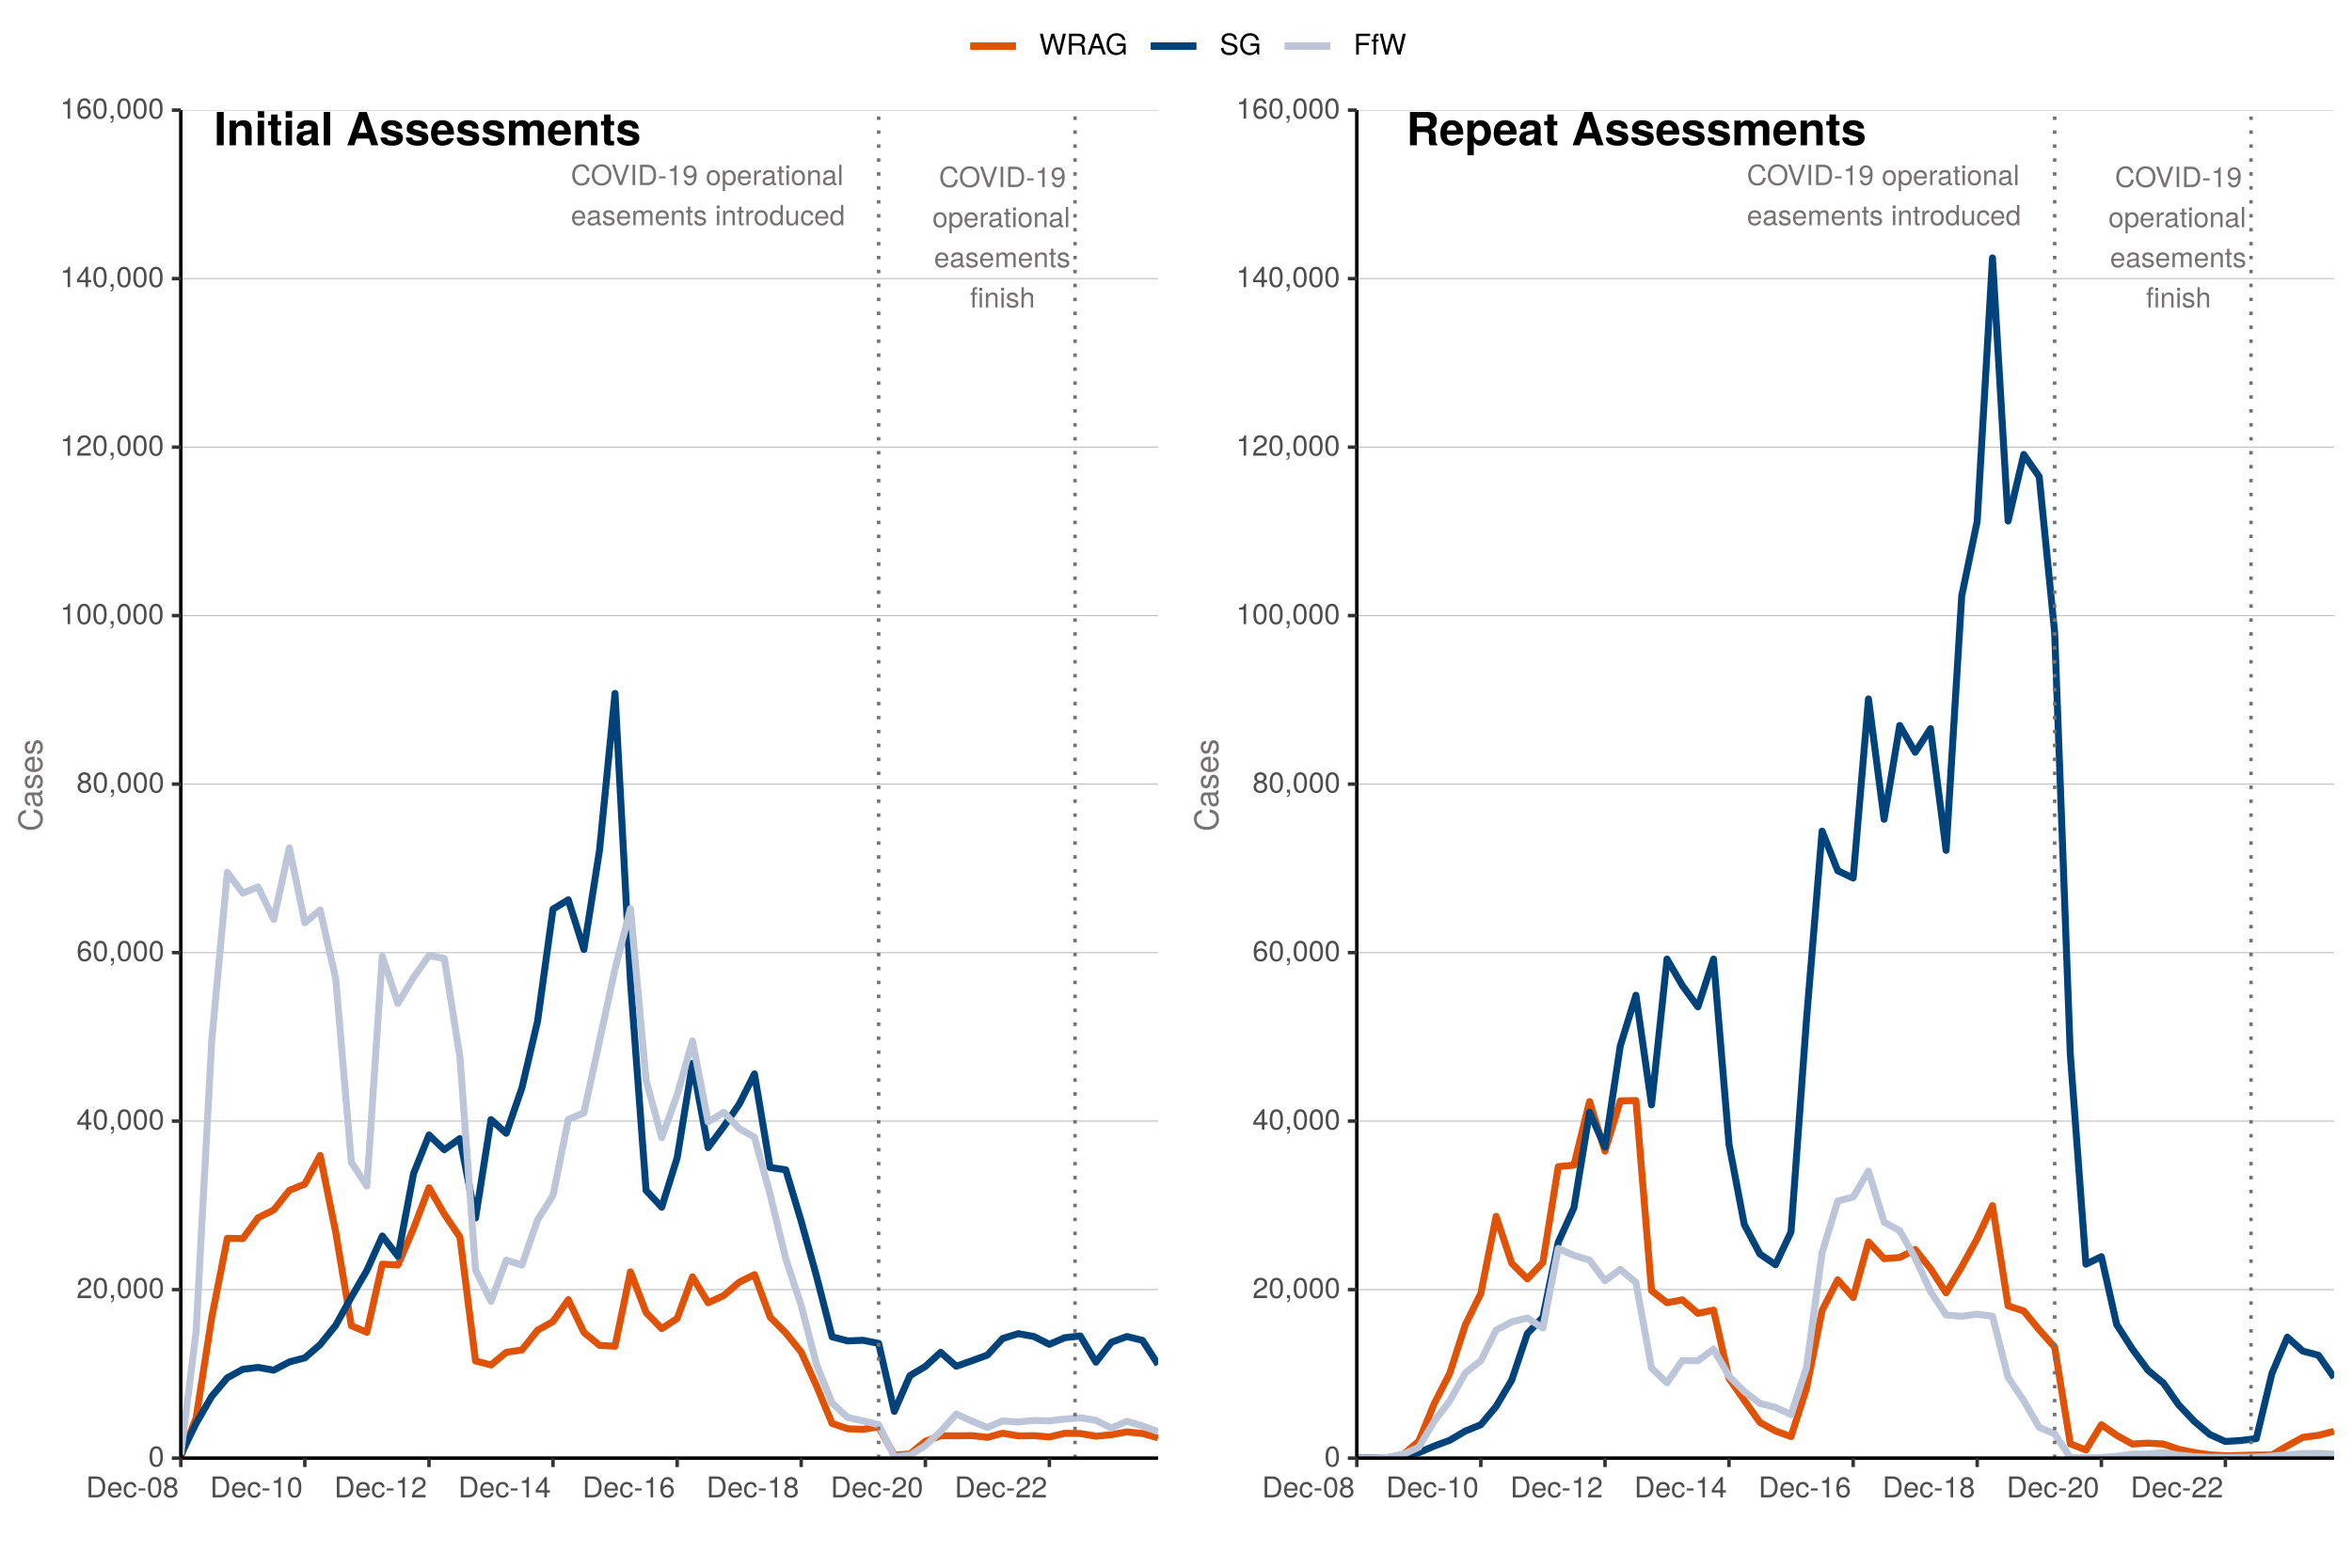 <?xml version="1.0" encoding="UTF-8"?>
<svg xmlns="http://www.w3.org/2000/svg" xmlns:xlink="http://www.w3.org/1999/xlink" width="720pt" height="480pt" viewBox="0 0 720 480" version="1.1">
<defs>
<g>
<symbol overflow="visible" id="glyph0-0">
<path style="stroke:none;" d=""/>
</symbol>
<symbol overflow="visible" id="glyph0-1">
<path style="stroke:none;" d="M 8.172 -6.406 L 7.25 -6.406 L 6.078 -1.203 L 4.625 -6.406 L 3.734 -6.406 L 2.312 -1.203 L 1.109 -6.406 L 0.188 -6.406 L 1.844 0 L 2.734 0 L 4.172 -5.266 L 5.641 0 L 6.547 0 Z M 8.172 -6.406 "/>
</symbol>
<symbol overflow="visible" id="glyph0-2">
<path style="stroke:none;" d="M 5.969 0 L 5.969 -0.203 C 5.672 -0.406 5.594 -0.641 5.594 -1.5 C 5.562 -2.547 5.406 -2.875 4.719 -3.172 C 5.438 -3.516 5.734 -3.969 5.734 -4.703 C 5.734 -5.812 5.031 -6.406 3.781 -6.406 L 0.812 -6.406 L 0.812 0 L 1.641 0 L 1.641 -2.766 L 3.75 -2.766 C 4.469 -2.766 4.812 -2.406 4.797 -1.625 L 4.797 -1.047 C 4.781 -0.656 4.859 -0.266 4.984 0 Z M 4.875 -4.578 C 4.875 -3.828 4.484 -3.484 3.609 -3.484 L 1.641 -3.484 L 1.641 -5.688 L 3.609 -5.688 C 4.531 -5.688 4.875 -5.297 4.875 -4.578 Z M 4.875 -4.578 "/>
</symbol>
<symbol overflow="visible" id="glyph0-3">
<path style="stroke:none;" d="M 5.75 0 L 3.5 -6.406 L 2.438 -6.406 L 0.156 0 L 1.016 0 L 1.703 -1.922 L 4.172 -1.922 L 4.828 0 Z M 3.938 -2.609 L 1.906 -2.609 L 2.953 -5.531 Z M 3.938 -2.609 "/>
</symbol>
<symbol overflow="visible" id="glyph0-4">
<path style="stroke:none;" d="M 6.234 0 L 6.234 -3.391 L 3.562 -3.391 L 3.562 -2.672 L 5.516 -2.672 L 5.516 -2.484 C 5.516 -1.344 4.672 -0.562 3.5 -0.562 C 2.047 -0.562 1.203 -1.625 1.203 -3.188 C 1.203 -4.766 2.109 -5.844 3.453 -5.844 C 4.438 -5.844 5.141 -5.297 5.312 -4.469 L 6.156 -4.469 C 5.922 -5.766 4.938 -6.578 3.469 -6.578 C 1.5 -6.578 0.391 -5.062 0.391 -3.141 C 0.391 -1.172 1.594 0.156 3.328 0.156 C 4.203 0.156 4.891 -0.156 5.516 -0.844 L 5.719 0 Z M 6.234 0 "/>
</symbol>
<symbol overflow="visible" id="glyph0-5">
<path style="stroke:none;" d="M 5.469 -1.766 C 5.469 -2.547 4.969 -3.125 4.094 -3.375 L 2.484 -3.797 C 1.719 -4 1.438 -4.25 1.438 -4.75 C 1.438 -5.406 2 -5.891 2.875 -5.891 C 3.891 -5.891 4.469 -5.422 4.469 -4.578 L 5.25 -4.578 C 5.25 -5.844 4.375 -6.578 2.891 -6.578 C 1.484 -6.578 0.609 -5.797 0.609 -4.641 C 0.609 -3.859 1.031 -3.359 1.875 -3.141 L 3.469 -2.719 C 4.281 -2.5 4.641 -2.188 4.641 -1.688 C 4.641 -0.969 4.109 -0.562 3.016 -0.562 C 1.797 -0.562 1.203 -1.172 1.203 -2.078 L 0.422 -2.078 C 0.422 -0.578 1.438 0.156 2.953 0.156 C 4.578 0.156 5.469 -0.609 5.469 -1.766 Z M 5.469 -1.766 "/>
</symbol>
<symbol overflow="visible" id="glyph0-6">
<path style="stroke:none;" d="M 5.094 -5.688 L 5.094 -6.406 L 0.797 -6.406 L 0.797 0 L 1.609 0 L 1.609 -2.922 L 4.672 -2.922 L 4.672 -3.641 L 1.609 -3.641 L 1.609 -5.688 Z M 5.094 -5.688 "/>
</symbol>
<symbol overflow="visible" id="glyph0-7">
<path style="stroke:none;" d="M 2.266 -4.016 L 2.266 -4.609 L 1.5 -4.609 L 1.5 -5.328 C 1.5 -5.641 1.688 -5.797 2.016 -5.797 C 2.078 -5.797 2.109 -5.797 2.266 -5.781 L 2.266 -6.391 C 2.109 -6.438 2 -6.438 1.859 -6.438 C 1.172 -6.438 0.781 -6.047 0.781 -5.391 L 0.781 -4.609 L 0.156 -4.609 L 0.156 -4.016 L 0.781 -4.016 L 0.781 0 L 1.5 0 L 1.5 -4.016 Z M 2.266 -4.016 "/>
</symbol>
<symbol overflow="visible" id="glyph0-8">
<path style="stroke:none;" d="M 4.453 -3 C 4.453 -5.156 3.781 -6.234 2.422 -6.234 C 1.078 -6.234 0.375 -5.141 0.375 -3.047 C 0.375 -0.953 1.078 0.125 2.422 0.125 C 3.734 0.125 4.453 -0.953 4.453 -3 Z M 3.672 -3.062 C 3.672 -1.297 3.266 -0.516 2.406 -0.516 C 1.578 -0.516 1.172 -1.344 1.172 -3.047 C 1.172 -4.75 1.578 -5.547 2.422 -5.547 C 3.25 -5.547 3.672 -4.734 3.672 -3.062 Z M 3.672 -3.062 "/>
</symbol>
<symbol overflow="visible" id="glyph0-9">
<path style="stroke:none;" d="M 4.5 -4.406 C 4.5 -5.469 3.672 -6.234 2.5 -6.234 C 1.219 -6.234 0.484 -5.594 0.438 -4.078 L 1.219 -4.078 C 1.281 -5.125 1.703 -5.562 2.469 -5.562 C 3.172 -5.562 3.703 -5.062 3.703 -4.391 C 3.703 -3.891 3.406 -3.469 2.859 -3.156 L 2.047 -2.703 C 0.75 -1.969 0.375 -1.375 0.297 0 L 4.453 0 L 4.453 -0.766 L 1.172 -0.766 C 1.25 -1.281 1.531 -1.594 2.297 -2.047 L 3.172 -2.531 C 4.047 -2.984 4.5 -3.641 4.5 -4.406 Z M 4.5 -4.406 "/>
</symbol>
<symbol overflow="visible" id="glyph0-10">
<path style="stroke:none;" d="M 1.688 0.141 L 1.688 -0.922 L 0.766 -0.922 L 0.766 0 L 1.297 0 L 1.297 0.156 C 1.297 0.766 1.172 0.938 0.766 0.953 L 0.766 1.297 C 1.375 1.297 1.688 0.891 1.688 0.141 Z M 1.688 0.141 "/>
</symbol>
<symbol overflow="visible" id="glyph0-11">
<path style="stroke:none;" d="M 4.578 -1.5 L 4.578 -2.188 L 3.656 -2.188 L 3.656 -6.234 L 3.078 -6.234 L 0.25 -2.312 L 0.25 -1.5 L 2.875 -1.5 L 2.875 0 L 3.656 0 L 3.656 -1.5 Z M 2.875 -2.188 L 0.922 -2.188 L 2.875 -4.922 Z M 2.875 -2.188 "/>
</symbol>
<symbol overflow="visible" id="glyph0-12">
<path style="stroke:none;" d="M 4.516 -1.938 C 4.516 -3.094 3.719 -3.875 2.609 -3.875 C 1.984 -3.875 1.5 -3.641 1.172 -3.188 C 1.172 -4.703 1.672 -5.547 2.562 -5.547 C 3.109 -5.547 3.484 -5.203 3.609 -4.609 L 4.375 -4.609 C 4.234 -5.625 3.562 -6.234 2.609 -6.234 C 1.156 -6.234 0.375 -5.016 0.375 -2.844 C 0.375 -0.891 1.047 0.125 2.469 0.125 C 3.656 0.125 4.516 -0.719 4.516 -1.938 Z M 3.719 -1.875 C 3.719 -1.094 3.188 -0.547 2.484 -0.547 C 1.766 -0.547 1.219 -1.125 1.219 -1.922 C 1.219 -2.688 1.734 -3.188 2.5 -3.188 C 3.25 -3.188 3.719 -2.703 3.719 -1.875 Z M 3.719 -1.875 "/>
</symbol>
<symbol overflow="visible" id="glyph0-13">
<path style="stroke:none;" d="M 4.516 -1.766 C 4.516 -2.453 4.156 -2.938 3.438 -3.281 C 4.078 -3.672 4.297 -3.984 4.297 -4.578 C 4.297 -5.547 3.531 -6.234 2.422 -6.234 C 1.312 -6.234 0.547 -5.547 0.547 -4.578 C 0.547 -4 0.75 -3.672 1.391 -3.281 C 0.672 -2.938 0.328 -2.453 0.328 -1.766 C 0.328 -0.625 1.188 0.125 2.422 0.125 C 3.656 0.125 4.516 -0.625 4.516 -1.766 Z M 3.5 -4.562 C 3.5 -3.969 3.062 -3.594 2.422 -3.594 C 1.766 -3.594 1.344 -3.969 1.344 -4.562 C 1.344 -5.156 1.766 -5.547 2.422 -5.547 C 3.078 -5.547 3.5 -5.156 3.5 -4.562 Z M 3.719 -1.75 C 3.719 -1.016 3.188 -0.547 2.406 -0.547 C 1.641 -0.547 1.125 -1.016 1.125 -1.75 C 1.125 -2.484 1.641 -2.938 2.422 -2.938 C 3.188 -2.938 3.719 -2.484 3.719 -1.75 Z M 3.719 -1.75 "/>
</symbol>
<symbol overflow="visible" id="glyph0-14">
<path style="stroke:none;" d="M 3.047 0 L 3.047 -6.234 L 2.547 -6.234 C 2.266 -5.281 2.094 -5.141 0.891 -5 L 0.891 -4.438 L 2.281 -4.438 L 2.281 0 Z M 3.047 0 "/>
</symbol>
<symbol overflow="visible" id="glyph0-15">
<path style="stroke:none;" d="M 5.875 -3.203 C 5.875 -5.203 4.875 -6.406 3.25 -6.406 L 0.781 -6.406 L 0.781 0 L 3.25 0 C 4.875 0 5.875 -1.219 5.875 -3.203 Z M 5.047 -3.203 C 5.047 -1.578 4.375 -0.719 3.109 -0.719 L 1.594 -0.719 L 1.594 -5.688 L 3.109 -5.688 C 4.375 -5.688 5.047 -4.844 5.047 -3.203 Z M 5.047 -3.203 "/>
</symbol>
<symbol overflow="visible" id="glyph0-16">
<path style="stroke:none;" d="M 4.516 -2.094 C 4.516 -2.766 4.453 -3.188 4.328 -3.531 C 4.031 -4.281 3.328 -4.734 2.469 -4.734 C 1.172 -4.734 0.359 -3.797 0.359 -2.281 C 0.359 -0.766 1.156 0.125 2.453 0.125 C 3.5 0.125 4.234 -0.469 4.422 -1.406 L 3.672 -1.406 C 3.469 -0.797 3.062 -0.547 2.469 -0.547 C 1.703 -0.547 1.141 -1.031 1.125 -2.094 Z M 3.734 -2.75 C 3.734 -2.75 3.734 -2.703 3.719 -2.688 L 1.141 -2.688 C 1.203 -3.516 1.719 -4.062 2.453 -4.062 C 3.172 -4.062 3.734 -3.469 3.734 -2.75 Z M 3.734 -2.75 "/>
</symbol>
<symbol overflow="visible" id="glyph0-17">
<path style="stroke:none;" d="M 4.203 -1.578 L 3.453 -1.578 C 3.328 -0.844 2.953 -0.547 2.328 -0.547 C 1.516 -0.547 1.031 -1.172 1.031 -2.266 C 1.031 -3.406 1.516 -4.062 2.312 -4.062 C 2.922 -4.062 3.312 -3.703 3.406 -3.062 L 4.141 -3.062 C 4.062 -4.188 3.359 -4.734 2.328 -4.734 C 1.078 -4.734 0.266 -3.797 0.266 -2.266 C 0.266 -0.781 1.062 0.125 2.312 0.125 C 3.406 0.125 4.109 -0.531 4.203 -1.578 Z M 4.203 -1.578 "/>
</symbol>
<symbol overflow="visible" id="glyph0-18">
<path style="stroke:none;" d="M 2.5 -2.109 L 2.5 -2.75 L 0.406 -2.75 L 0.406 -2.109 Z M 2.5 -2.109 "/>
</symbol>
<symbol overflow="visible" id="glyph1-0">
<path style="stroke:none;" d=""/>
</symbol>
<symbol overflow="visible" id="glyph1-1">
<path style="stroke:none;" d="M 5.781 -2.266 L 4.953 -2.266 C 4.766 -1.094 4.281 -0.547 3.219 -0.547 C 1.984 -0.547 1.203 -1.5 1.203 -3.047 C 1.203 -4.641 1.953 -5.672 3.156 -5.672 C 4.125 -5.672 4.641 -5.234 4.844 -4.297 L 5.641 -4.297 C 5.406 -5.656 4.609 -6.375 3.25 -6.375 C 1.359 -6.375 0.406 -4.859 0.406 -3.031 C 0.406 -1.219 1.391 0.156 3.219 0.156 C 4.734 0.156 5.594 -0.641 5.781 -2.266 Z M 5.781 -2.266 "/>
</symbol>
<symbol overflow="visible" id="glyph1-2">
<path style="stroke:none;" d="M 6.328 -3.016 C 6.328 -5.016 5.141 -6.375 3.312 -6.375 C 1.531 -6.375 0.328 -5.016 0.328 -3.062 C 0.328 -1.125 1.531 0.156 3.328 0.156 C 5.156 0.156 6.328 -1.188 6.328 -3.016 Z M 5.531 -3.031 C 5.531 -1.531 4.641 -0.547 3.328 -0.547 C 2 -0.547 1.125 -1.531 1.125 -3.062 C 1.125 -4.594 2 -5.672 3.312 -5.672 C 4.672 -5.672 5.531 -4.594 5.531 -3.031 Z M 5.531 -3.031 "/>
</symbol>
<symbol overflow="visible" id="glyph1-3">
<path style="stroke:none;" d="M 5.5 -6.219 L 4.656 -6.219 L 2.938 -0.953 L 1.109 -6.219 L 0.25 -6.219 L 2.484 0 L 3.344 0 Z M 5.5 -6.219 "/>
</symbol>
<symbol overflow="visible" id="glyph1-4">
<path style="stroke:none;" d="M 1.641 0 L 1.641 -6.219 L 0.859 -6.219 L 0.859 0 Z M 1.641 0 "/>
</symbol>
<symbol overflow="visible" id="glyph1-5">
<path style="stroke:none;" d="M 5.688 -3.109 C 5.688 -5.047 4.734 -6.219 3.156 -6.219 L 0.766 -6.219 L 0.766 0 L 3.156 0 C 4.719 0 5.688 -1.172 5.688 -3.109 Z M 4.891 -3.109 C 4.891 -1.531 4.25 -0.703 3.016 -0.703 L 1.547 -0.703 L 1.547 -5.516 L 3.016 -5.516 C 4.25 -5.516 4.891 -4.688 4.891 -3.109 Z M 4.891 -3.109 "/>
</symbol>
<symbol overflow="visible" id="glyph1-6">
<path style="stroke:none;" d="M 2.422 -2.047 L 2.422 -2.656 L 0.391 -2.656 L 0.391 -2.047 Z M 2.422 -2.047 "/>
</symbol>
<symbol overflow="visible" id="glyph1-7">
<path style="stroke:none;" d="M 2.953 0 L 2.953 -6.047 L 2.469 -6.047 C 2.203 -5.125 2.031 -4.984 0.875 -4.844 L 0.875 -4.312 L 2.203 -4.312 L 2.203 0 Z M 2.953 0 "/>
</symbol>
<symbol overflow="visible" id="glyph1-8">
<path style="stroke:none;" d="M 4.344 -3.172 C 4.344 -5.062 3.688 -6.047 2.297 -6.047 C 1.156 -6.047 0.328 -5.234 0.328 -4.047 C 0.328 -2.922 1.094 -2.156 2.188 -2.156 C 2.75 -2.156 3.172 -2.359 3.562 -2.828 C 3.562 -1.359 3.078 -0.531 2.219 -0.531 C 1.688 -0.531 1.328 -0.875 1.203 -1.453 L 0.453 -1.453 C 0.594 -0.453 1.25 0.125 2.172 0.125 C 3.578 0.125 4.344 -1.078 4.344 -3.172 Z M 3.531 -4.062 C 3.531 -3.312 3 -2.828 2.266 -2.828 C 1.547 -2.828 1.094 -3.297 1.094 -4.109 C 1.094 -4.875 1.609 -5.391 2.297 -5.391 C 3 -5.391 3.531 -4.844 3.531 -4.062 Z M 3.531 -4.062 "/>
</symbol>
<symbol overflow="visible" id="glyph1-9">
<path style="stroke:none;" d=""/>
</symbol>
<symbol overflow="visible" id="glyph1-10">
<path style="stroke:none;" d="M 4.344 -2.203 C 4.344 -3.75 3.609 -4.594 2.328 -4.594 C 1.062 -4.594 0.312 -3.734 0.312 -2.234 C 0.312 -0.734 1.062 0.125 2.328 0.125 C 3.578 0.125 4.344 -0.734 4.344 -2.203 Z M 3.609 -2.203 C 3.609 -1.156 3.109 -0.531 2.328 -0.531 C 1.531 -0.531 1.047 -1.156 1.047 -2.234 C 1.047 -3.312 1.531 -3.938 2.328 -3.938 C 3.125 -3.938 3.609 -3.312 3.609 -2.203 Z M 3.609 -2.203 "/>
</symbol>
<symbol overflow="visible" id="glyph1-11">
<path style="stroke:none;" d="M 4.469 -2.188 C 4.469 -3.688 3.734 -4.594 2.547 -4.594 C 1.938 -4.594 1.453 -4.328 1.125 -3.797 L 1.125 -4.469 L 0.469 -4.469 L 0.469 1.859 L 1.172 1.859 L 1.172 -0.531 C 1.547 -0.078 1.969 0.125 2.547 0.125 C 3.703 0.125 4.469 -0.766 4.469 -2.188 Z M 3.719 -2.203 C 3.719 -1.188 3.203 -0.531 2.422 -0.531 C 1.672 -0.531 1.172 -1.156 1.172 -2.203 C 1.172 -3.25 1.672 -3.938 2.422 -3.938 C 3.203 -3.938 3.719 -3.281 3.719 -2.203 Z M 3.719 -2.203 "/>
</symbol>
<symbol overflow="visible" id="glyph1-12">
<path style="stroke:none;" d="M 4.375 -2.031 C 4.375 -2.672 4.328 -3.094 4.203 -3.422 C 3.906 -4.156 3.219 -4.594 2.391 -4.594 C 1.141 -4.594 0.344 -3.672 0.344 -2.203 C 0.344 -0.75 1.125 0.125 2.375 0.125 C 3.391 0.125 4.109 -0.453 4.281 -1.359 L 3.562 -1.359 C 3.375 -0.766 2.969 -0.531 2.391 -0.531 C 1.656 -0.531 1.094 -1 1.078 -2.031 Z M 3.625 -2.656 C 3.625 -2.656 3.625 -2.625 3.609 -2.609 L 1.094 -2.609 C 1.156 -3.406 1.656 -3.938 2.375 -3.938 C 3.078 -3.938 3.625 -3.359 3.625 -2.656 Z M 3.625 -2.656 "/>
</symbol>
<symbol overflow="visible" id="glyph1-13">
<path style="stroke:none;" d="M 2.734 -3.844 L 2.734 -4.578 C 2.625 -4.594 2.562 -4.594 2.469 -4.594 C 2 -4.594 1.656 -4.328 1.25 -3.656 L 1.25 -4.469 L 0.594 -4.469 L 0.594 0 L 1.312 0 L 1.312 -2.328 C 1.312 -3.328 1.641 -3.828 2.734 -3.844 Z M 2.734 -3.844 "/>
</symbol>
<symbol overflow="visible" id="glyph1-14">
<path style="stroke:none;" d="M 4.562 -0.016 L 4.562 -0.547 C 4.484 -0.531 4.453 -0.531 4.406 -0.531 C 4.156 -0.531 4.031 -0.672 4.031 -0.891 L 4.031 -3.375 C 4.031 -4.172 3.453 -4.594 2.344 -4.594 C 1.266 -4.594 0.594 -4.188 0.547 -3.141 L 1.266 -3.141 C 1.328 -3.688 1.656 -3.938 2.328 -3.938 C 2.953 -3.938 3.312 -3.703 3.312 -3.281 L 3.312 -3.094 C 3.312 -2.797 3.141 -2.656 2.578 -2.594 C 1.562 -2.469 1.422 -2.438 1.141 -2.328 C 0.625 -2.109 0.359 -1.703 0.359 -1.156 C 0.359 -0.344 0.922 0.125 1.828 0.125 C 2.391 0.125 2.953 -0.109 3.344 -0.531 C 3.422 -0.188 3.734 0.062 4.078 0.062 C 4.219 0.062 4.328 0.047 4.562 -0.016 Z M 3.312 -1.547 C 3.312 -0.906 2.672 -0.5 1.984 -0.5 C 1.422 -0.5 1.094 -0.688 1.094 -1.172 C 1.094 -1.641 1.422 -1.844 2.172 -1.969 C 2.922 -2.062 3.078 -2.094 3.312 -2.203 Z M 3.312 -1.547 "/>
</symbol>
<symbol overflow="visible" id="glyph1-15">
<path style="stroke:none;" d="M 2.172 0 L 2.172 -0.594 C 2.078 -0.578 1.969 -0.562 1.828 -0.562 C 1.516 -0.562 1.438 -0.641 1.438 -0.969 L 1.438 -3.891 L 2.172 -3.891 L 2.172 -4.469 L 1.438 -4.469 L 1.438 -5.703 L 0.719 -5.703 L 0.719 -4.469 L 0.125 -4.469 L 0.125 -3.891 L 0.719 -3.891 L 0.719 -0.641 C 0.719 -0.203 1.031 0.062 1.594 0.062 C 1.75 0.062 1.922 0.047 2.172 0 Z M 2.172 0 "/>
</symbol>
<symbol overflow="visible" id="glyph1-16">
<path style="stroke:none;" d="M 1.312 0 L 1.312 -4.469 L 0.594 -4.469 L 0.594 0 Z M 1.406 -5.141 L 1.406 -6.031 L 0.516 -6.031 L 0.516 -5.141 Z M 1.406 -5.141 "/>
</symbol>
<symbol overflow="visible" id="glyph1-17">
<path style="stroke:none;" d="M 4.156 0 L 4.156 -3.375 C 4.156 -4.125 3.594 -4.594 2.734 -4.594 C 2.078 -4.594 1.641 -4.344 1.25 -3.719 L 1.25 -4.469 L 0.594 -4.469 L 0.594 0 L 1.312 0 L 1.312 -2.469 C 1.312 -3.375 1.797 -3.969 2.531 -3.969 C 3.094 -3.969 3.453 -3.641 3.453 -3.094 L 3.453 0 Z M 4.156 0 "/>
</symbol>
<symbol overflow="visible" id="glyph1-18">
<path style="stroke:none;" d="M 1.281 0 L 1.281 -6.219 L 0.578 -6.219 L 0.578 0 Z M 1.281 0 "/>
</symbol>
<symbol overflow="visible" id="glyph1-19">
<path style="stroke:none;" d="M 3.922 -1.25 C 3.922 -1.922 3.547 -2.25 2.656 -2.469 L 1.969 -2.625 C 1.391 -2.766 1.141 -2.953 1.141 -3.266 C 1.141 -3.672 1.516 -3.938 2.094 -3.938 C 2.656 -3.938 2.969 -3.688 2.984 -3.219 L 3.734 -3.219 C 3.734 -4.109 3.141 -4.594 2.109 -4.594 C 1.078 -4.594 0.406 -4.062 0.406 -3.234 C 0.406 -2.531 0.766 -2.203 1.812 -1.938 L 2.484 -1.781 C 2.984 -1.656 3.172 -1.516 3.172 -1.188 C 3.172 -0.781 2.75 -0.531 2.141 -0.531 C 1.5 -0.531 1.141 -0.688 1.047 -1.359 L 0.297 -1.359 C 0.328 -0.328 0.906 0.125 2.078 0.125 C 3.203 0.125 3.922 -0.391 3.922 -1.25 Z M 3.922 -1.25 "/>
</symbol>
<symbol overflow="visible" id="glyph1-20">
<path style="stroke:none;" d="M 6.484 0 L 6.484 -3.359 C 6.484 -4.156 6.047 -4.594 5.203 -4.594 C 4.609 -4.594 4.25 -4.422 3.828 -3.922 C 3.562 -4.391 3.203 -4.594 2.625 -4.594 C 2.031 -4.594 1.641 -4.375 1.25 -3.844 L 1.25 -4.469 L 0.609 -4.469 L 0.609 0 L 1.312 0 L 1.312 -2.812 C 1.312 -3.453 1.781 -3.969 2.359 -3.969 C 2.891 -3.969 3.188 -3.656 3.188 -3.078 L 3.188 0 L 3.906 0 L 3.906 -2.812 C 3.906 -3.453 4.375 -3.969 4.953 -3.969 C 5.484 -3.969 5.781 -3.641 5.781 -3.078 L 5.781 0 Z M 6.484 0 "/>
</symbol>
<symbol overflow="visible" id="glyph1-21">
<path style="stroke:none;" d="M 4.219 0 L 4.219 -6.219 L 3.516 -6.219 L 3.516 -3.906 C 3.219 -4.359 2.734 -4.594 2.141 -4.594 C 0.984 -4.594 0.219 -3.703 0.219 -2.281 C 0.219 -0.766 0.969 0.125 2.172 0.125 C 2.781 0.125 3.203 -0.109 3.594 -0.656 L 3.594 0 Z M 3.516 -2.219 C 3.516 -1.188 3.016 -0.531 2.266 -0.531 C 1.484 -0.531 0.969 -1.188 0.969 -2.234 C 0.969 -3.281 1.484 -3.938 2.266 -3.938 C 3.031 -3.938 3.516 -3.25 3.516 -2.219 Z M 3.516 -2.219 "/>
</symbol>
<symbol overflow="visible" id="glyph1-22">
<path style="stroke:none;" d="M 4.109 0 L 4.109 -4.469 L 3.406 -4.469 L 3.406 -2 C 3.406 -1.094 2.922 -0.5 2.188 -0.5 C 1.625 -0.5 1.266 -0.844 1.266 -1.375 L 1.266 -4.469 L 0.547 -4.469 L 0.547 -1.094 C 0.547 -0.344 1.109 0.125 1.984 0.125 C 2.641 0.125 3.047 -0.109 3.469 -0.688 L 3.469 0 Z M 4.109 0 "/>
</symbol>
<symbol overflow="visible" id="glyph1-23">
<path style="stroke:none;" d="M 4.062 -1.531 L 3.359 -1.531 C 3.234 -0.812 2.859 -0.531 2.266 -0.531 C 1.469 -0.531 1 -1.141 1 -2.188 C 1 -3.312 1.469 -3.938 2.25 -3.938 C 2.844 -3.938 3.219 -3.594 3.297 -2.969 L 4.016 -2.969 C 3.938 -4.062 3.25 -4.594 2.25 -4.594 C 1.047 -4.594 0.266 -3.672 0.266 -2.188 C 0.266 -0.75 1.031 0.125 2.25 0.125 C 3.312 0.125 3.984 -0.516 4.062 -1.531 Z M 4.062 -1.531 "/>
</symbol>
<symbol overflow="visible" id="glyph1-24">
<path style="stroke:none;" d="M 2.203 -3.891 L 2.203 -4.469 L 1.453 -4.469 L 1.453 -5.172 C 1.453 -5.469 1.625 -5.625 1.953 -5.625 C 2.016 -5.625 2.031 -5.625 2.203 -5.609 L 2.203 -6.203 C 2.031 -6.234 1.938 -6.25 1.797 -6.25 C 1.141 -6.25 0.75 -5.875 0.75 -5.234 L 0.75 -4.469 L 0.156 -4.469 L 0.156 -3.891 L 0.75 -3.891 L 0.75 0 L 1.453 0 L 1.453 -3.891 Z M 3.656 0 L 3.656 -4.469 L 2.953 -4.469 L 2.953 0 Z M 3.75 -5.141 L 3.75 -6.031 L 2.859 -6.031 L 2.859 -5.141 Z M 3.75 -5.141 "/>
</symbol>
<symbol overflow="visible" id="glyph1-25">
<path style="stroke:none;" d="M 4.141 0 L 4.141 -3.375 C 4.141 -4.125 3.609 -4.594 2.734 -4.594 C 2.109 -4.594 1.719 -4.406 1.312 -3.859 L 1.312 -6.219 L 0.594 -6.219 L 0.594 0 L 1.312 0 L 1.312 -2.469 C 1.312 -3.375 1.781 -3.969 2.516 -3.969 C 3.016 -3.969 3.438 -3.688 3.438 -3.094 L 3.438 0 Z M 4.141 0 "/>
</symbol>
<symbol overflow="visible" id="glyph2-0">
<path style="stroke:none;" d=""/>
</symbol>
<symbol overflow="visible" id="glyph2-1">
<path style="stroke:none;" d="M -2.656 -6.766 L -2.656 -5.812 C -1.281 -5.594 -0.641 -5.016 -0.641 -3.781 C -0.641 -2.328 -1.75 -1.406 -3.562 -1.406 C -5.438 -1.406 -6.656 -2.297 -6.656 -3.703 C -6.656 -4.844 -6.141 -5.438 -5.031 -5.672 L -5.031 -6.625 C -6.625 -6.328 -7.469 -5.406 -7.469 -3.812 C -7.469 -1.594 -5.688 -0.484 -3.562 -0.484 C -1.438 -0.484 0.188 -1.625 0.188 -3.766 C 0.188 -5.547 -0.766 -6.547 -2.656 -6.766 Z M -2.656 -6.766 "/>
</symbol>
<symbol overflow="visible" id="glyph2-2">
<path style="stroke:none;" d="M -0.016 -5.344 L -0.656 -5.344 C -0.625 -5.266 -0.625 -5.219 -0.625 -5.172 C -0.625 -4.875 -0.781 -4.719 -1.047 -4.719 L -3.953 -4.719 C -4.891 -4.719 -5.391 -4.047 -5.391 -2.75 C -5.391 -1.484 -4.906 -0.703 -3.688 -0.656 L -3.688 -1.484 C -4.328 -1.562 -4.625 -1.938 -4.625 -2.719 C -4.625 -3.469 -4.344 -3.891 -3.844 -3.891 L -3.625 -3.891 C -3.266 -3.891 -3.125 -3.688 -3.047 -3.016 C -2.891 -1.844 -2.844 -1.656 -2.719 -1.344 C -2.469 -0.734 -2 -0.422 -1.359 -0.422 C -0.406 -0.422 0.156 -1.078 0.156 -2.141 C 0.156 -2.812 -0.125 -3.453 -0.625 -3.922 C -0.219 -4.016 0.062 -4.375 0.062 -4.781 C 0.062 -4.953 0.047 -5.078 -0.016 -5.344 Z M -1.812 -3.891 C -1.062 -3.891 -0.578 -3.125 -0.578 -2.312 C -0.578 -1.672 -0.812 -1.297 -1.375 -1.297 C -1.938 -1.297 -2.172 -1.656 -2.297 -2.547 C -2.422 -3.438 -2.453 -3.609 -2.594 -3.891 Z M -1.812 -3.891 "/>
</symbol>
<symbol overflow="visible" id="glyph2-3">
<path style="stroke:none;" d="M -1.469 -4.594 C -2.25 -4.594 -2.641 -4.156 -2.891 -3.109 L -3.078 -2.312 C -3.234 -1.625 -3.453 -1.344 -3.828 -1.344 C -4.312 -1.344 -4.625 -1.766 -4.625 -2.453 C -4.625 -3.125 -4.328 -3.484 -3.781 -3.5 L -3.781 -4.375 C -4.812 -4.375 -5.391 -3.688 -5.391 -2.484 C -5.391 -1.266 -4.766 -0.469 -3.797 -0.469 C -2.969 -0.469 -2.578 -0.891 -2.281 -2.125 L -2.094 -2.906 C -1.953 -3.484 -1.781 -3.719 -1.406 -3.719 C -0.906 -3.719 -0.625 -3.234 -0.625 -2.5 C -0.625 -1.75 -0.797 -1.328 -1.594 -1.219 L -1.594 -0.344 C -0.391 -0.375 0.156 -1.062 0.156 -2.438 C 0.156 -3.75 -0.453 -4.594 -1.469 -4.594 Z M -1.469 -4.594 "/>
</symbol>
<symbol overflow="visible" id="glyph2-4">
<path style="stroke:none;" d="M -2.375 -5.125 C -3.141 -5.125 -3.625 -5.062 -4.016 -4.922 C -4.875 -4.578 -5.391 -3.781 -5.391 -2.797 C -5.391 -1.344 -4.312 -0.406 -2.594 -0.406 C -0.875 -0.406 0.156 -1.312 0.156 -2.781 C 0.156 -3.984 -0.531 -4.812 -1.594 -5.016 L -1.594 -4.188 C -0.906 -3.953 -0.625 -3.484 -0.625 -2.812 C -0.625 -1.938 -1.188 -1.297 -2.375 -1.266 Z M -3.125 -4.234 C -3.125 -4.234 -3.078 -4.234 -3.062 -4.234 L -3.062 -1.297 C -3.984 -1.359 -4.625 -1.953 -4.625 -2.797 C -4.625 -3.609 -3.938 -4.234 -3.125 -4.234 Z M -3.125 -4.234 "/>
</symbol>
<symbol overflow="visible" id="glyph3-0">
<path style="stroke:none;" d=""/>
</symbol>
<symbol overflow="visible" id="glyph3-1">
<path style="stroke:none;" d="M 2.984 0 L 2.984 -10.203 L 0.875 -10.203 L 0.875 0 Z M 2.984 0 "/>
</symbol>
<symbol overflow="visible" id="glyph3-2">
<path style="stroke:none;" d="M 7.641 0 L 7.641 -5.062 C 7.641 -6.734 6.719 -7.688 5.109 -7.688 C 4.094 -7.688 3.406 -7.312 2.844 -6.469 L 2.844 -7.562 L 0.875 -7.562 L 0.875 0 L 2.844 0 L 2.844 -4.531 C 2.844 -5.438 3.469 -6.016 4.422 -6.016 C 5.266 -6.016 5.688 -5.562 5.688 -4.656 L 5.688 0 Z M 7.641 0 "/>
</symbol>
<symbol overflow="visible" id="glyph3-3">
<path style="stroke:none;" d="M 2.891 0 L 2.891 -7.562 L 0.938 -7.562 L 0.938 0 Z M 2.922 -8.469 L 2.922 -10.438 L 0.969 -10.438 L 0.969 -8.469 Z M 2.922 -8.469 "/>
</symbol>
<symbol overflow="visible" id="glyph3-4">
<path style="stroke:none;" d="M 4.219 0 L 4.219 -1.375 C 4.016 -1.344 3.906 -1.328 3.766 -1.328 C 3.25 -1.328 3.125 -1.484 3.125 -2.156 L 3.125 -6.109 L 4.219 -6.109 L 4.219 -7.406 L 3.125 -7.406 L 3.125 -9.438 L 1.156 -9.438 L 1.156 -7.406 L 0.203 -7.406 L 0.203 -6.109 L 1.156 -6.109 L 1.156 -1.625 C 1.156 -0.438 1.797 0.062 3.078 0.062 C 3.516 0.062 3.859 0.016 4.219 0 Z M 4.219 0 "/>
</symbol>
<symbol overflow="visible" id="glyph3-5">
<path style="stroke:none;" d="M 7.344 0 L 7.344 -0.234 C 6.984 -0.562 6.891 -0.766 6.891 -1.156 L 6.891 -5.359 C 6.891 -6.906 5.844 -7.688 3.797 -7.688 C 1.75 -7.688 0.688 -6.812 0.562 -5.062 L 2.453 -5.062 C 2.547 -5.859 2.875 -6.109 3.844 -6.109 C 4.594 -6.109 4.969 -5.859 4.969 -5.344 C 4.969 -4.547 4.375 -4.641 3.406 -4.469 L 2.625 -4.328 C 1.125 -4.062 0.391 -3.422 0.391 -2.047 C 0.391 -0.578 1.422 0.125 2.688 0.125 C 3.531 0.125 4.297 -0.234 4.984 -0.953 C 4.984 -0.562 5.031 -0.219 5.203 0 Z M 4.969 -3.234 C 4.969 -2.094 4.406 -1.453 3.422 -1.453 C 2.766 -1.453 2.359 -1.703 2.359 -2.266 C 2.359 -2.844 2.656 -3.047 3.469 -3.203 L 4.141 -3.328 C 4.656 -3.438 4.75 -3.453 4.969 -3.562 Z M 4.969 -3.234 "/>
</symbol>
<symbol overflow="visible" id="glyph3-6">
<path style="stroke:none;" d="M 2.891 0 L 2.891 -10.203 L 0.938 -10.203 L 0.938 0 Z M 2.891 0 "/>
</symbol>
<symbol overflow="visible" id="glyph3-7">
<path style="stroke:none;" d=""/>
</symbol>
<symbol overflow="visible" id="glyph3-8">
<path style="stroke:none;" d="M 9.844 0 L 6.312 -10.203 L 3.984 -10.203 L 0.359 0 L 2.5 0 L 3.188 -2.062 L 7.016 -2.062 L 7.688 0 Z M 6.438 -3.812 L 3.781 -3.812 L 5.109 -7.797 Z M 6.438 -3.812 "/>
</symbol>
<symbol overflow="visible" id="glyph3-9">
<path style="stroke:none;" d="M 7.281 -2.234 L 7.281 -2.344 C 7.281 -3.203 6.797 -3.844 5.797 -4.141 L 3.312 -4.859 C 2.766 -5.016 2.625 -5.141 2.625 -5.453 C 2.625 -5.859 3.078 -6.141 3.766 -6.141 C 4.703 -6.141 5.172 -5.812 5.188 -5.125 L 7.062 -5.125 C 7.047 -6.719 5.812 -7.688 3.781 -7.688 C 1.859 -7.688 0.672 -6.719 0.672 -5.172 C 0.672 -4.234 0.922 -3.734 2.328 -3.297 L 4.656 -2.578 C 5.156 -2.422 5.312 -2.266 5.312 -2.062 C 5.312 -1.594 4.781 -1.406 3.859 -1.406 C 2.969 -1.406 2.484 -1.578 2.328 -2.391 L 0.406 -2.391 C 0.469 -0.734 1.688 0.125 3.969 0.125 C 6.109 0.125 7.281 -0.719 7.281 -2.234 Z M 7.281 -2.234 "/>
</symbol>
<symbol overflow="visible" id="glyph3-10">
<path style="stroke:none;" d="M 7.344 -3.5 C 7.344 -6.109 6.031 -7.688 3.812 -7.688 C 1.641 -7.688 0.312 -6.219 0.312 -3.688 C 0.312 -1.266 1.625 0.125 3.766 0.125 C 5.453 0.125 6.828 -0.641 7.266 -2.125 L 5.328 -2.125 C 5.172 -1.578 4.547 -1.375 3.844 -1.375 C 2.906 -1.375 2.328 -1.797 2.266 -3.266 L 7.344 -3.266 Z M 5.312 -4.562 L 2.297 -4.562 C 2.422 -5.609 2.906 -6.188 3.781 -6.188 C 4.625 -6.188 5.203 -5.641 5.312 -4.562 Z M 5.312 -4.562 "/>
</symbol>
<symbol overflow="visible" id="glyph3-11">
<path style="stroke:none;" d="M 11.531 0 L 11.531 -5.344 C 11.531 -6.812 10.641 -7.688 9.125 -7.688 C 8.172 -7.688 7.5 -7.344 6.922 -6.562 C 6.547 -7.281 5.797 -7.688 4.859 -7.688 C 3.984 -7.688 3.438 -7.391 2.781 -6.625 L 2.781 -7.562 L 0.844 -7.562 L 0.844 0 L 2.797 0 L 2.797 -4.531 C 2.797 -5.453 3.297 -6.016 4.141 -6.016 C 4.797 -6.016 5.203 -5.641 5.203 -5.047 L 5.203 0 L 7.172 0 L 7.172 -4.531 C 7.172 -5.453 7.672 -6.016 8.516 -6.016 C 9.172 -6.016 9.578 -5.641 9.578 -5.047 L 9.578 0 Z M 11.531 0 "/>
</symbol>
<symbol overflow="visible" id="glyph3-12">
<path style="stroke:none;" d="M 9.484 0 L 9.484 -0.375 C 9.156 -0.562 9.031 -0.766 9.031 -1.219 C 8.969 -4.234 8.922 -4.375 7.609 -4.922 C 8.766 -5.375 9.344 -6.203 9.344 -7.453 C 9.344 -9.031 8.406 -10.203 6.594 -10.203 L 1.125 -10.203 L 1.125 0 L 3.219 0 L 3.219 -4.047 L 5.625 -4.047 C 6.531 -4.047 6.938 -3.688 6.938 -2.828 L 6.906 -1.75 C 6.906 -0.797 6.953 -0.484 7.219 0 Z M 7.234 -7.156 C 7.234 -6.25 6.938 -5.797 5.75 -5.797 L 3.219 -5.797 L 3.219 -8.453 L 5.75 -8.453 C 6.906 -8.453 7.234 -8.031 7.234 -7.156 Z M 7.234 -7.156 "/>
</symbol>
<symbol overflow="visible" id="glyph3-13">
<path style="stroke:none;" d="M 8.031 -3.781 C 8.031 -6.016 6.844 -7.688 4.875 -7.688 C 3.922 -7.688 3.25 -7.281 2.766 -6.438 L 2.766 -7.562 L 0.812 -7.562 L 0.812 3.047 L 2.766 3.047 L 2.766 -1.016 C 3.25 -0.172 3.922 0.125 4.875 0.125 C 6.688 0.125 8.031 -1.484 8.031 -3.781 Z M 6.078 -3.75 C 6.078 -2.375 5.391 -1.516 4.422 -1.516 C 3.438 -1.516 2.766 -2.359 2.766 -3.781 C 2.766 -5.188 3.438 -6.047 4.422 -6.047 C 5.422 -6.047 6.078 -5.188 6.078 -3.75 Z M 6.078 -3.75 "/>
</symbol>
</g>
<clipPath id="clip1">
  <path d="M 0 28.238 L 360 28.238 L 360 480 L 0 480 Z M 0 28.238 "/>
</clipPath>
<clipPath id="clip2">
  <path d="M 55.352 33.719 L 354.52 33.719 L 354.52 446.449 L 55.352 446.449 Z M 55.352 33.719 "/>
</clipPath>
<clipPath id="clip3">
  <path d="M 55.352 446 L 354.52 446 L 354.52 446.449 L 55.352 446.449 Z M 55.352 446 "/>
</clipPath>
<clipPath id="clip4">
  <path d="M 55.352 394 L 354.52 394 L 354.52 396 L 55.352 396 Z M 55.352 394 "/>
</clipPath>
<clipPath id="clip5">
  <path d="M 55.352 343 L 354.52 343 L 354.52 344 L 55.352 344 Z M 55.352 343 "/>
</clipPath>
<clipPath id="clip6">
  <path d="M 55.352 291 L 354.52 291 L 354.52 292 L 55.352 292 Z M 55.352 291 "/>
</clipPath>
<clipPath id="clip7">
  <path d="M 55.352 239 L 354.52 239 L 354.52 241 L 55.352 241 Z M 55.352 239 "/>
</clipPath>
<clipPath id="clip8">
  <path d="M 55.352 188 L 354.52 188 L 354.52 189 L 55.352 189 Z M 55.352 188 "/>
</clipPath>
<clipPath id="clip9">
  <path d="M 55.352 136 L 354.52 136 L 354.52 138 L 55.352 138 Z M 55.352 136 "/>
</clipPath>
<clipPath id="clip10">
  <path d="M 55.352 85 L 354.52 85 L 354.52 86 L 55.352 86 Z M 55.352 85 "/>
</clipPath>
<clipPath id="clip11">
  <path d="M 55.352 33.719 L 354.52 33.719 L 354.52 34 L 55.352 34 Z M 55.352 33.719 "/>
</clipPath>
<clipPath id="clip12">
  <path d="M 55.352 352 L 354.52 352 L 354.52 446.449 L 55.352 446.449 Z M 55.352 352 "/>
</clipPath>
<clipPath id="clip13">
  <path d="M 55.352 211 L 354.52 211 L 354.52 446.449 L 55.352 446.449 Z M 55.352 211 "/>
</clipPath>
<clipPath id="clip14">
  <path d="M 55.352 258 L 354.52 258 L 354.52 446.449 L 55.352 446.449 Z M 55.352 258 "/>
</clipPath>
<clipPath id="clip15">
  <path d="M 268 33.719 L 270 33.719 L 270 446.449 L 268 446.449 Z M 268 33.719 "/>
</clipPath>
<clipPath id="clip16">
  <path d="M 328 33.719 L 330 33.719 L 330 446.449 L 328 446.449 Z M 328 33.719 "/>
</clipPath>
<clipPath id="clip17">
  <path d="M 360 28.238 L 720 28.238 L 720 480 L 360 480 Z M 360 28.238 "/>
</clipPath>
<clipPath id="clip18">
  <path d="M 415.352 33.719 L 714.52 33.719 L 714.52 446.449 L 415.352 446.449 Z M 415.352 33.719 "/>
</clipPath>
<clipPath id="clip19">
  <path d="M 415.352 446 L 714.52 446 L 714.52 446.449 L 415.352 446.449 Z M 415.352 446 "/>
</clipPath>
<clipPath id="clip20">
  <path d="M 415.352 394 L 714.52 394 L 714.52 396 L 415.352 396 Z M 415.352 394 "/>
</clipPath>
<clipPath id="clip21">
  <path d="M 415.352 343 L 714.52 343 L 714.52 344 L 415.352 344 Z M 415.352 343 "/>
</clipPath>
<clipPath id="clip22">
  <path d="M 415.352 291 L 714.52 291 L 714.52 292 L 415.352 292 Z M 415.352 291 "/>
</clipPath>
<clipPath id="clip23">
  <path d="M 415.352 239 L 714.52 239 L 714.52 241 L 415.352 241 Z M 415.352 239 "/>
</clipPath>
<clipPath id="clip24">
  <path d="M 415.352 188 L 714.52 188 L 714.52 189 L 415.352 189 Z M 415.352 188 "/>
</clipPath>
<clipPath id="clip25">
  <path d="M 415.352 136 L 714.52 136 L 714.52 138 L 415.352 138 Z M 415.352 136 "/>
</clipPath>
<clipPath id="clip26">
  <path d="M 415.352 85 L 714.52 85 L 714.52 86 L 415.352 86 Z M 415.352 85 "/>
</clipPath>
<clipPath id="clip27">
  <path d="M 415.352 33.719 L 714.52 33.719 L 714.52 34 L 415.352 34 Z M 415.352 33.719 "/>
</clipPath>
<clipPath id="clip28">
  <path d="M 415.352 335 L 714.52 335 L 714.52 446.449 L 415.352 446.449 Z M 415.352 335 "/>
</clipPath>
<clipPath id="clip29">
  <path d="M 415.352 77 L 714.52 77 L 714.52 446.449 L 415.352 446.449 Z M 415.352 77 "/>
</clipPath>
<clipPath id="clip30">
  <path d="M 415.352 357 L 714.52 357 L 714.52 446.449 L 415.352 446.449 Z M 415.352 357 "/>
</clipPath>
<clipPath id="clip31">
  <path d="M 628 33.719 L 630 33.719 L 630 446.449 L 628 446.449 Z M 628 33.719 "/>
</clipPath>
<clipPath id="clip32">
  <path d="M 688 33.719 L 690 33.719 L 690 446.449 L 688 446.449 Z M 688 33.719 "/>
</clipPath>
</defs>
<g id="surface397">
<rect x="0" y="0" width="720" height="480" style="fill:rgb(100%,100%,100%);fill-opacity:1;stroke:none;"/>
<path style=" stroke:none;fill-rule:nonzero;fill:rgb(100%,100%,100%);fill-opacity:1;" d="M 284.414 28.238 L 435.59 28.238 L 435.59 0 L 284.414 0 Z M 284.414 28.238 "/>
<path style="fill:none;stroke-width:2.134;stroke-linecap:butt;stroke-linejoin:round;stroke:rgb(87.843%,32.157%,2.353%);stroke-opacity:1;stroke-miterlimit:10;" d="M 297.098 14.121 L 310.922 14.121 "/>
<path style="fill:none;stroke-width:2.134;stroke-linecap:butt;stroke-linejoin:round;stroke:rgb(87.843%,32.157%,2.353%);stroke-opacity:1;stroke-miterlimit:10;" d="M 297.098 14.121 L 310.922 14.121 "/>
<path style="fill:none;stroke-width:2.134;stroke-linecap:butt;stroke-linejoin:round;stroke:rgb(87.843%,32.157%,2.353%);stroke-opacity:1;stroke-miterlimit:10;" d="M 297.098 14.121 L 310.922 14.121 "/>
<path style="fill:none;stroke-width:2.134;stroke-linecap:butt;stroke-linejoin:round;stroke:rgb(0%,26.275%,48.235%);stroke-opacity:1;stroke-miterlimit:10;" d="M 352.34 14.121 L 366.16 14.121 "/>
<path style="fill:none;stroke-width:2.134;stroke-linecap:butt;stroke-linejoin:round;stroke:rgb(0%,26.275%,48.235%);stroke-opacity:1;stroke-miterlimit:10;" d="M 352.34 14.121 L 366.16 14.121 "/>
<path style="fill:none;stroke-width:2.134;stroke-linecap:butt;stroke-linejoin:round;stroke:rgb(0%,26.275%,48.235%);stroke-opacity:1;stroke-miterlimit:10;" d="M 352.34 14.121 L 366.16 14.121 "/>
<path style="fill:none;stroke-width:2.134;stroke-linecap:butt;stroke-linejoin:round;stroke:rgb(73.725%,77.647%,84.706%);stroke-opacity:1;stroke-miterlimit:10;" d="M 393.328 14.121 L 407.152 14.121 "/>
<path style="fill:none;stroke-width:2.134;stroke-linecap:butt;stroke-linejoin:round;stroke:rgb(73.725%,77.647%,84.706%);stroke-opacity:1;stroke-miterlimit:10;" d="M 393.328 14.121 L 407.152 14.121 "/>
<path style="fill:none;stroke-width:2.134;stroke-linecap:butt;stroke-linejoin:round;stroke:rgb(73.725%,77.647%,84.706%);stroke-opacity:1;stroke-miterlimit:10;" d="M 393.328 14.121 L 407.152 14.121 "/>
<g style="fill:rgb(0%,0%,0%);fill-opacity:1;">
  <use xlink:href="#glyph0-1" x="318.129" y="16.724"/>
  <use xlink:href="#glyph0-2" x="326.436" y="16.724"/>
  <use xlink:href="#glyph0-3" x="332.789" y="16.724"/>
  <use xlink:href="#glyph0-4" x="338.351" y="16.724"/>
</g>
<g style="fill:rgb(0%,0%,0%);fill-opacity:1;">
  <use xlink:href="#glyph0-5" x="373.371" y="16.724"/>
  <use xlink:href="#glyph0-4" x="379.24" y="16.724"/>
</g>
<g style="fill:rgb(0%,0%,0%);fill-opacity:1;">
  <use xlink:href="#glyph0-6" x="414.359" y="16.724"/>
  <use xlink:href="#glyph0-7" x="419.736" y="16.724"/>
  <use xlink:href="#glyph0-1" x="422.183" y="16.724"/>
</g>
<g clip-path="url(#clip1)" clip-rule="nonzero">
<path style="fill-rule:nonzero;fill:rgb(100%,100%,100%);fill-opacity:1;stroke-width:1.067;stroke-linecap:round;stroke-linejoin:round;stroke:rgb(100%,100%,100%);stroke-opacity:1;stroke-miterlimit:10;" d="M 0 480 L 360 480 L 360 28.238 L 0 28.238 Z M 0 480 "/>
</g>
<g clip-path="url(#clip2)" clip-rule="nonzero">
<path style=" stroke:none;fill-rule:nonzero;fill:rgb(100%,100%,100%);fill-opacity:1;" d="M 55.352 446.449 L 354.52 446.449 L 354.52 33.719 L 55.352 33.719 Z M 55.352 446.449 "/>
</g>
<g clip-path="url(#clip3)" clip-rule="nonzero">
<path style="fill:none;stroke-width:0.32;stroke-linecap:butt;stroke-linejoin:round;stroke:rgb(74.51%,74.51%,74.51%);stroke-opacity:1;stroke-miterlimit:10;" d="M 55.352 446.449 L 354.52 446.449 "/>
</g>
<g clip-path="url(#clip4)" clip-rule="nonzero">
<path style="fill:none;stroke-width:0.32;stroke-linecap:butt;stroke-linejoin:round;stroke:rgb(74.51%,74.51%,74.51%);stroke-opacity:1;stroke-miterlimit:10;" d="M 55.352 394.859 L 354.52 394.859 "/>
</g>
<g clip-path="url(#clip5)" clip-rule="nonzero">
<path style="fill:none;stroke-width:0.32;stroke-linecap:butt;stroke-linejoin:round;stroke:rgb(74.51%,74.51%,74.51%);stroke-opacity:1;stroke-miterlimit:10;" d="M 55.352 343.266 L 354.52 343.266 "/>
</g>
<g clip-path="url(#clip6)" clip-rule="nonzero">
<path style="fill:none;stroke-width:0.32;stroke-linecap:butt;stroke-linejoin:round;stroke:rgb(74.51%,74.51%,74.51%);stroke-opacity:1;stroke-miterlimit:10;" d="M 55.352 291.676 L 354.52 291.676 "/>
</g>
<g clip-path="url(#clip7)" clip-rule="nonzero">
<path style="fill:none;stroke-width:0.32;stroke-linecap:butt;stroke-linejoin:round;stroke:rgb(74.51%,74.51%,74.51%);stroke-opacity:1;stroke-miterlimit:10;" d="M 55.352 240.082 L 354.52 240.082 "/>
</g>
<g clip-path="url(#clip8)" clip-rule="nonzero">
<path style="fill:none;stroke-width:0.32;stroke-linecap:butt;stroke-linejoin:round;stroke:rgb(74.51%,74.51%,74.51%);stroke-opacity:1;stroke-miterlimit:10;" d="M 55.352 188.492 L 354.52 188.492 "/>
</g>
<g clip-path="url(#clip9)" clip-rule="nonzero">
<path style="fill:none;stroke-width:0.32;stroke-linecap:butt;stroke-linejoin:round;stroke:rgb(74.51%,74.51%,74.51%);stroke-opacity:1;stroke-miterlimit:10;" d="M 55.352 136.902 L 354.52 136.902 "/>
</g>
<g clip-path="url(#clip10)" clip-rule="nonzero">
<path style="fill:none;stroke-width:0.32;stroke-linecap:butt;stroke-linejoin:round;stroke:rgb(74.51%,74.51%,74.51%);stroke-opacity:1;stroke-miterlimit:10;" d="M 55.352 85.309 L 354.52 85.309 "/>
</g>
<g clip-path="url(#clip11)" clip-rule="nonzero">
<path style="fill:none;stroke-width:0.32;stroke-linecap:butt;stroke-linejoin:round;stroke:rgb(74.51%,74.51%,74.51%);stroke-opacity:1;stroke-miterlimit:10;" d="M 55.352 33.719 L 354.52 33.719 "/>
</g>
<g clip-path="url(#clip12)" clip-rule="nonzero">
<path style="fill:none;stroke-width:2.134;stroke-linecap:butt;stroke-linejoin:round;stroke:rgb(87.843%,32.157%,2.353%);stroke-opacity:1;stroke-miterlimit:10;" d="M 55.352 446.008 L 60.031 434.156 L 64.816 403.414 L 69.598 379.145 L 74.332 379.254 L 79.012 372.855 L 83.797 370.477 L 88.582 364.465 L 93.312 362.547 L 97.992 353.762 L 102.777 377.348 L 107.562 405.918 L 112.293 407.922 L 117.027 387.051 L 121.809 387.332 L 126.594 376.137 L 131.328 363.664 L 136.008 371.738 L 140.789 378.797 L 145.574 416.719 L 150.309 417.926 L 154.988 414.059 L 159.773 413.324 L 164.555 407.297 L 169.289 404.625 L 173.969 397.945 L 178.754 407.973 L 183.535 411.926 L 188.27 412.191 L 193 389.422 L 197.785 401.898 L 202.57 406.816 L 207.301 403.684 L 211.98 390.949 L 216.766 398.883 L 221.551 396.672 L 226.281 392.586 L 230.961 390.266 L 235.746 403.285 L 240.531 408.094 L 245.262 413.996 L 249.945 424.328 L 254.727 435.844 L 259.512 437.469 L 264.246 437.637 L 268.977 436.883 L 273.762 445.543 L 278.547 445.207 L 283.277 441.281 L 287.957 439.609 L 292.742 439.629 L 297.527 439.566 L 302.258 440.098 L 306.938 438.836 L 311.723 439.648 L 316.508 439.578 L 321.238 439.969 L 325.918 438.859 L 330.703 438.918 L 335.488 439.75 L 340.219 439.285 L 344.953 438.426 L 349.734 438.906 L 354.52 440.242 "/>
</g>
<g clip-path="url(#clip13)" clip-rule="nonzero">
<path style="fill:none;stroke-width:2.134;stroke-linecap:butt;stroke-linejoin:round;stroke:rgb(0%,26.275%,48.235%);stroke-opacity:1;stroke-miterlimit:10;" d="M 55.352 445.371 L 60.031 435.812 L 64.816 427.535 L 69.598 421.852 L 74.332 419.262 L 79.012 418.676 L 83.797 419.52 L 88.582 417 L 93.312 415.754 L 97.992 411.715 L 102.777 405.773 L 107.562 397.137 L 112.293 389.02 L 117.027 378.441 L 121.809 384.605 L 126.594 359.336 L 131.328 347.52 L 136.008 352.016 L 140.789 348.605 L 145.574 372.938 L 150.309 342.801 L 154.988 346.992 L 159.773 333.094 L 164.555 312.715 L 169.289 278.348 L 173.969 275.508 L 178.754 290.699 L 183.535 260.297 L 188.27 212.309 L 193 300.586 L 197.785 364.504 L 202.57 369.613 L 207.301 354.477 L 211.98 325.566 L 216.766 351.391 L 221.551 344.934 L 226.281 338.109 L 230.961 328.812 L 235.746 357.477 L 240.531 358.164 L 245.262 373.898 L 249.945 390.711 L 254.727 409.316 L 259.512 410.562 L 264.246 410.375 L 268.977 411.332 L 273.762 432.152 L 278.547 421.203 L 283.277 418.383 L 287.957 414.047 L 292.742 418.32 L 297.527 416.637 L 302.258 414.906 L 306.938 409.832 L 311.723 408.336 L 316.508 409.219 L 321.238 411.613 L 325.918 409.582 L 330.703 409.051 L 335.488 417.082 L 340.219 410.984 L 344.953 409.223 L 349.734 410.391 L 354.52 417.785 "/>
</g>
<g clip-path="url(#clip14)" clip-rule="nonzero">
<path style="fill:none;stroke-width:2.134;stroke-linecap:butt;stroke-linejoin:round;stroke:rgb(73.725%,77.647%,84.706%);stroke-opacity:1;stroke-miterlimit:10;" d="M 55.352 445.309 L 60.031 407.703 L 64.816 318.664 L 69.598 267.098 L 74.332 273.48 L 79.012 271.566 L 83.797 281.512 L 88.582 259.594 L 93.312 282.539 L 97.992 278.586 L 102.777 299.68 L 107.562 355.859 L 112.293 363.164 L 117.027 292.793 L 121.809 307.238 L 126.594 299.277 L 131.328 292.582 L 136.008 293.461 L 140.789 323.602 L 145.574 388.887 L 150.309 398.473 L 154.988 385.828 L 159.773 387.348 L 164.555 373.547 L 169.289 366.043 L 173.969 342.777 L 178.754 340.711 L 183.535 318.688 L 188.27 296.664 L 193 278.223 L 197.785 330.781 L 202.57 348.352 L 207.301 335.195 L 211.98 318.695 L 216.766 343.52 L 221.551 340.578 L 226.281 345.543 L 230.961 348.195 L 235.746 365.691 L 240.531 385.402 L 245.262 399.691 L 249.945 417.762 L 254.727 429.57 L 259.512 434.008 L 264.246 435.062 L 268.977 436.203 L 273.762 446 L 278.547 445.609 L 283.277 442.578 L 287.957 438.266 L 292.742 432.953 L 297.527 435.125 L 302.258 437.094 L 306.938 435.07 L 311.723 435.395 L 316.508 434.918 L 321.238 435.047 L 325.918 434.492 L 330.703 434.102 L 335.488 434.887 L 340.219 437.27 L 344.953 435.191 L 349.734 436.602 L 354.52 438.336 "/>
</g>
<g clip-path="url(#clip15)" clip-rule="nonzero">
<path style="fill:none;stroke-width:1.067;stroke-linecap:butt;stroke-linejoin:round;stroke:rgb(46.275%,44.314%,44.314%);stroke-opacity:1;stroke-dasharray:1.067,3.201;stroke-miterlimit:10;" d="M 268.977 446.449 L 268.977 33.719 "/>
</g>
<g clip-path="url(#clip16)" clip-rule="nonzero">
<path style="fill:none;stroke-width:1.067;stroke-linecap:butt;stroke-linejoin:round;stroke:rgb(46.275%,44.314%,44.314%);stroke-opacity:1;stroke-dasharray:1.067,3.201;stroke-miterlimit:10;" d="M 329.09 446.449 L 329.09 33.719 "/>
</g>
<g style="fill:rgb(46.275%,44.314%,44.314%);fill-opacity:1;">
  <use xlink:href="#glyph1-1" x="174.766" y="56.666"/>
  <use xlink:href="#glyph1-2" x="180.843" y="56.666"/>
  <use xlink:href="#glyph1-3" x="187.1" y="56.666"/>
  <use xlink:href="#glyph1-4" x="192.793" y="56.666"/>
  <use xlink:href="#glyph1-5" x="195.166" y="56.666"/>
  <use xlink:href="#glyph1-6" x="201.328" y="56.666"/>
  <use xlink:href="#glyph1-7" x="204.17" y="56.666"/>
  <use xlink:href="#glyph1-8" x="208.915" y="56.666"/>
  <use xlink:href="#glyph1-9" x="213.66" y="56.666"/>
  <use xlink:href="#glyph1-10" x="216.033" y="56.666"/>
  <use xlink:href="#glyph1-11" x="220.778" y="56.666"/>
  <use xlink:href="#glyph1-12" x="225.523" y="56.666"/>
  <use xlink:href="#glyph1-13" x="230.269" y="56.666"/>
  <use xlink:href="#glyph1-14" x="233.067" y="56.666"/>
  <use xlink:href="#glyph1-15" x="237.812" y="56.666"/>
  <use xlink:href="#glyph1-16" x="240.186" y="56.666"/>
  <use xlink:href="#glyph1-10" x="242.08" y="56.666"/>
  <use xlink:href="#glyph1-17" x="246.825" y="56.666"/>
  <use xlink:href="#glyph1-14" x="251.57" y="56.666"/>
  <use xlink:href="#glyph1-18" x="256.315" y="56.666"/>
</g>
<g style="fill:rgb(46.275%,44.314%,44.314%);fill-opacity:1;">
  <use xlink:href="#glyph1-12" x="174.766" y="68.959"/>
  <use xlink:href="#glyph1-14" x="179.511" y="68.959"/>
  <use xlink:href="#glyph1-19" x="184.256" y="68.959"/>
  <use xlink:href="#glyph1-12" x="188.523" y="68.959"/>
  <use xlink:href="#glyph1-20" x="193.269" y="68.959"/>
  <use xlink:href="#glyph1-12" x="200.378" y="68.959"/>
  <use xlink:href="#glyph1-17" x="205.123" y="68.959"/>
  <use xlink:href="#glyph1-15" x="209.868" y="68.959"/>
  <use xlink:href="#glyph1-19" x="212.241" y="68.959"/>
  <use xlink:href="#glyph1-9" x="216.509" y="68.959"/>
  <use xlink:href="#glyph1-16" x="218.882" y="68.959"/>
  <use xlink:href="#glyph1-17" x="220.776" y="68.959"/>
  <use xlink:href="#glyph1-15" x="225.521" y="68.959"/>
  <use xlink:href="#glyph1-13" x="227.895" y="68.959"/>
  <use xlink:href="#glyph1-10" x="230.693" y="68.959"/>
  <use xlink:href="#glyph1-21" x="235.438" y="68.959"/>
  <use xlink:href="#glyph1-22" x="240.184" y="68.959"/>
  <use xlink:href="#glyph1-23" x="244.929" y="68.959"/>
  <use xlink:href="#glyph1-12" x="249.196" y="68.959"/>
  <use xlink:href="#glyph1-21" x="253.941" y="68.959"/>
</g>
<g style="fill:rgb(46.275%,44.314%,44.314%);fill-opacity:1;">
  <use xlink:href="#glyph1-1" x="287.438" y="57.271"/>
  <use xlink:href="#glyph1-2" x="293.515" y="57.271"/>
  <use xlink:href="#glyph1-3" x="299.771" y="57.271"/>
  <use xlink:href="#glyph1-4" x="305.465" y="57.271"/>
  <use xlink:href="#glyph1-5" x="307.838" y="57.271"/>
  <use xlink:href="#glyph1-6" x="314" y="57.271"/>
  <use xlink:href="#glyph1-7" x="316.842" y="57.271"/>
  <use xlink:href="#glyph1-8" x="321.587" y="57.271"/>
</g>
<g style="fill:rgb(46.275%,44.314%,44.314%);fill-opacity:1;">
  <use xlink:href="#glyph1-10" x="285.438" y="69.564"/>
  <use xlink:href="#glyph1-11" x="290.183" y="69.564"/>
  <use xlink:href="#glyph1-12" x="294.928" y="69.564"/>
  <use xlink:href="#glyph1-13" x="299.673" y="69.564"/>
  <use xlink:href="#glyph1-14" x="302.472" y="69.564"/>
  <use xlink:href="#glyph1-15" x="307.217" y="69.564"/>
  <use xlink:href="#glyph1-16" x="309.59" y="69.564"/>
  <use xlink:href="#glyph1-10" x="311.484" y="69.564"/>
  <use xlink:href="#glyph1-17" x="316.229" y="69.564"/>
  <use xlink:href="#glyph1-14" x="320.975" y="69.564"/>
  <use xlink:href="#glyph1-18" x="325.72" y="69.564"/>
</g>
<g style="fill:rgb(46.275%,44.314%,44.314%);fill-opacity:1;">
  <use xlink:href="#glyph1-12" x="285.938" y="81.857"/>
  <use xlink:href="#glyph1-14" x="290.683" y="81.857"/>
  <use xlink:href="#glyph1-19" x="295.428" y="81.857"/>
  <use xlink:href="#glyph1-12" x="299.695" y="81.857"/>
  <use xlink:href="#glyph1-20" x="304.44" y="81.857"/>
  <use xlink:href="#glyph1-12" x="311.55" y="81.857"/>
  <use xlink:href="#glyph1-17" x="316.295" y="81.857"/>
  <use xlink:href="#glyph1-15" x="321.04" y="81.857"/>
  <use xlink:href="#glyph1-19" x="323.413" y="81.857"/>
</g>
<g style="fill:rgb(46.275%,44.314%,44.314%);fill-opacity:1;">
  <use xlink:href="#glyph1-24" x="296.938" y="94.146"/>
  <use xlink:href="#glyph1-17" x="301.205" y="94.146"/>
  <use xlink:href="#glyph1-16" x="305.95" y="94.146"/>
  <use xlink:href="#glyph1-19" x="307.845" y="94.146"/>
  <use xlink:href="#glyph1-25" x="312.112" y="94.146"/>
</g>
<path style="fill:none;stroke-width:1.067;stroke-linecap:butt;stroke-linejoin:round;stroke:rgb(0%,0%,0%);stroke-opacity:1;stroke-miterlimit:10;" d="M 55.352 446.449 L 55.352 33.719 "/>
<g style="fill:rgb(30.196%,30.196%,30.196%);fill-opacity:1;">
  <use xlink:href="#glyph0-8" x="45.418" y="449.052"/>
</g>
<g style="fill:rgb(30.196%,30.196%,30.196%);fill-opacity:1;">
  <use xlink:href="#glyph0-9" x="23.418" y="397.462"/>
  <use xlink:href="#glyph0-8" x="28.311" y="397.462"/>
  <use xlink:href="#glyph0-10" x="33.203" y="397.462"/>
  <use xlink:href="#glyph0-8" x="35.649" y="397.462"/>
  <use xlink:href="#glyph0-8" x="40.542" y="397.462"/>
  <use xlink:href="#glyph0-8" x="45.435" y="397.462"/>
</g>
<g style="fill:rgb(30.196%,30.196%,30.196%);fill-opacity:1;">
  <use xlink:href="#glyph0-11" x="23.418" y="345.868"/>
  <use xlink:href="#glyph0-8" x="28.311" y="345.868"/>
  <use xlink:href="#glyph0-10" x="33.203" y="345.868"/>
  <use xlink:href="#glyph0-8" x="35.649" y="345.868"/>
  <use xlink:href="#glyph0-8" x="40.542" y="345.868"/>
  <use xlink:href="#glyph0-8" x="45.435" y="345.868"/>
</g>
<g style="fill:rgb(30.196%,30.196%,30.196%);fill-opacity:1;">
  <use xlink:href="#glyph0-12" x="23.418" y="294.278"/>
  <use xlink:href="#glyph0-8" x="28.311" y="294.278"/>
  <use xlink:href="#glyph0-10" x="33.203" y="294.278"/>
  <use xlink:href="#glyph0-8" x="35.649" y="294.278"/>
  <use xlink:href="#glyph0-8" x="40.542" y="294.278"/>
  <use xlink:href="#glyph0-8" x="45.435" y="294.278"/>
</g>
<g style="fill:rgb(30.196%,30.196%,30.196%);fill-opacity:1;">
  <use xlink:href="#glyph0-13" x="23.418" y="242.685"/>
  <use xlink:href="#glyph0-8" x="28.311" y="242.685"/>
  <use xlink:href="#glyph0-10" x="33.203" y="242.685"/>
  <use xlink:href="#glyph0-8" x="35.649" y="242.685"/>
  <use xlink:href="#glyph0-8" x="40.542" y="242.685"/>
  <use xlink:href="#glyph0-8" x="45.435" y="242.685"/>
</g>
<g style="fill:rgb(30.196%,30.196%,30.196%);fill-opacity:1;">
  <use xlink:href="#glyph0-14" x="18.418" y="191.095"/>
  <use xlink:href="#glyph0-8" x="23.311" y="191.095"/>
  <use xlink:href="#glyph0-8" x="28.203" y="191.095"/>
  <use xlink:href="#glyph0-10" x="33.096" y="191.095"/>
  <use xlink:href="#glyph0-8" x="35.542" y="191.095"/>
  <use xlink:href="#glyph0-8" x="40.435" y="191.095"/>
  <use xlink:href="#glyph0-8" x="45.327" y="191.095"/>
</g>
<g style="fill:rgb(30.196%,30.196%,30.196%);fill-opacity:1;">
  <use xlink:href="#glyph0-14" x="18.418" y="139.505"/>
  <use xlink:href="#glyph0-9" x="23.311" y="139.505"/>
  <use xlink:href="#glyph0-8" x="28.203" y="139.505"/>
  <use xlink:href="#glyph0-10" x="33.096" y="139.505"/>
  <use xlink:href="#glyph0-8" x="35.542" y="139.505"/>
  <use xlink:href="#glyph0-8" x="40.435" y="139.505"/>
  <use xlink:href="#glyph0-8" x="45.327" y="139.505"/>
</g>
<g style="fill:rgb(30.196%,30.196%,30.196%);fill-opacity:1;">
  <use xlink:href="#glyph0-14" x="18.418" y="87.911"/>
  <use xlink:href="#glyph0-11" x="23.311" y="87.911"/>
  <use xlink:href="#glyph0-8" x="28.203" y="87.911"/>
  <use xlink:href="#glyph0-10" x="33.096" y="87.911"/>
  <use xlink:href="#glyph0-8" x="35.542" y="87.911"/>
  <use xlink:href="#glyph0-8" x="40.435" y="87.911"/>
  <use xlink:href="#glyph0-8" x="45.327" y="87.911"/>
</g>
<g style="fill:rgb(30.196%,30.196%,30.196%);fill-opacity:1;">
  <use xlink:href="#glyph0-14" x="18.418" y="36.321"/>
  <use xlink:href="#glyph0-12" x="23.311" y="36.321"/>
  <use xlink:href="#glyph0-8" x="28.203" y="36.321"/>
  <use xlink:href="#glyph0-10" x="33.096" y="36.321"/>
  <use xlink:href="#glyph0-8" x="35.542" y="36.321"/>
  <use xlink:href="#glyph0-8" x="40.435" y="36.321"/>
  <use xlink:href="#glyph0-8" x="45.327" y="36.321"/>
</g>
<path style="fill:none;stroke-width:1.067;stroke-linecap:butt;stroke-linejoin:round;stroke:rgb(20%,20%,20%);stroke-opacity:1;stroke-miterlimit:10;" d="M 52.609 446.449 L 55.352 446.449 "/>
<path style="fill:none;stroke-width:1.067;stroke-linecap:butt;stroke-linejoin:round;stroke:rgb(20%,20%,20%);stroke-opacity:1;stroke-miterlimit:10;" d="M 52.609 394.859 L 55.352 394.859 "/>
<path style="fill:none;stroke-width:1.067;stroke-linecap:butt;stroke-linejoin:round;stroke:rgb(20%,20%,20%);stroke-opacity:1;stroke-miterlimit:10;" d="M 52.609 343.266 L 55.352 343.266 "/>
<path style="fill:none;stroke-width:1.067;stroke-linecap:butt;stroke-linejoin:round;stroke:rgb(20%,20%,20%);stroke-opacity:1;stroke-miterlimit:10;" d="M 52.609 291.676 L 55.352 291.676 "/>
<path style="fill:none;stroke-width:1.067;stroke-linecap:butt;stroke-linejoin:round;stroke:rgb(20%,20%,20%);stroke-opacity:1;stroke-miterlimit:10;" d="M 52.609 240.082 L 55.352 240.082 "/>
<path style="fill:none;stroke-width:1.067;stroke-linecap:butt;stroke-linejoin:round;stroke:rgb(20%,20%,20%);stroke-opacity:1;stroke-miterlimit:10;" d="M 52.609 188.492 L 55.352 188.492 "/>
<path style="fill:none;stroke-width:1.067;stroke-linecap:butt;stroke-linejoin:round;stroke:rgb(20%,20%,20%);stroke-opacity:1;stroke-miterlimit:10;" d="M 52.609 136.902 L 55.352 136.902 "/>
<path style="fill:none;stroke-width:1.067;stroke-linecap:butt;stroke-linejoin:round;stroke:rgb(20%,20%,20%);stroke-opacity:1;stroke-miterlimit:10;" d="M 52.609 85.309 L 55.352 85.309 "/>
<path style="fill:none;stroke-width:1.067;stroke-linecap:butt;stroke-linejoin:round;stroke:rgb(20%,20%,20%);stroke-opacity:1;stroke-miterlimit:10;" d="M 52.609 33.719 L 55.352 33.719 "/>
<path style="fill:none;stroke-width:1.067;stroke-linecap:butt;stroke-linejoin:round;stroke:rgb(0%,0%,0%);stroke-opacity:1;stroke-miterlimit:10;" d="M 55.352 446.449 L 354.52 446.449 "/>
<path style="fill:none;stroke-width:1.067;stroke-linecap:butt;stroke-linejoin:round;stroke:rgb(20%,20%,20%);stroke-opacity:1;stroke-miterlimit:10;" d="M 55.352 449.188 L 55.352 446.449 "/>
<path style="fill:none;stroke-width:1.067;stroke-linecap:butt;stroke-linejoin:round;stroke:rgb(20%,20%,20%);stroke-opacity:1;stroke-miterlimit:10;" d="M 93.312 449.188 L 93.312 446.449 "/>
<path style="fill:none;stroke-width:1.067;stroke-linecap:butt;stroke-linejoin:round;stroke:rgb(20%,20%,20%);stroke-opacity:1;stroke-miterlimit:10;" d="M 131.328 449.188 L 131.328 446.449 "/>
<path style="fill:none;stroke-width:1.067;stroke-linecap:butt;stroke-linejoin:round;stroke:rgb(20%,20%,20%);stroke-opacity:1;stroke-miterlimit:10;" d="M 169.289 449.188 L 169.289 446.449 "/>
<path style="fill:none;stroke-width:1.067;stroke-linecap:butt;stroke-linejoin:round;stroke:rgb(20%,20%,20%);stroke-opacity:1;stroke-miterlimit:10;" d="M 207.301 449.188 L 207.301 446.449 "/>
<path style="fill:none;stroke-width:1.067;stroke-linecap:butt;stroke-linejoin:round;stroke:rgb(20%,20%,20%);stroke-opacity:1;stroke-miterlimit:10;" d="M 245.262 449.188 L 245.262 446.449 "/>
<path style="fill:none;stroke-width:1.067;stroke-linecap:butt;stroke-linejoin:round;stroke:rgb(20%,20%,20%);stroke-opacity:1;stroke-miterlimit:10;" d="M 283.277 449.188 L 283.277 446.449 "/>
<path style="fill:none;stroke-width:1.067;stroke-linecap:butt;stroke-linejoin:round;stroke:rgb(20%,20%,20%);stroke-opacity:1;stroke-miterlimit:10;" d="M 321.238 449.188 L 321.238 446.449 "/>
<g style="fill:rgb(30.196%,30.196%,30.196%);fill-opacity:1;">
  <use xlink:href="#glyph0-15" x="26.352" y="458.474"/>
  <use xlink:href="#glyph0-16" x="32.705" y="458.474"/>
  <use xlink:href="#glyph0-17" x="37.598" y="458.474"/>
  <use xlink:href="#glyph0-18" x="41.998" y="458.474"/>
  <use xlink:href="#glyph0-8" x="44.929" y="458.474"/>
  <use xlink:href="#glyph0-13" x="49.821" y="458.474"/>
</g>
<g style="fill:rgb(30.196%,30.196%,30.196%);fill-opacity:1;">
  <use xlink:href="#glyph0-15" x="64.312" y="458.474"/>
  <use xlink:href="#glyph0-16" x="70.666" y="458.474"/>
  <use xlink:href="#glyph0-17" x="75.559" y="458.474"/>
  <use xlink:href="#glyph0-18" x="79.959" y="458.474"/>
  <use xlink:href="#glyph0-14" x="82.89" y="458.474"/>
  <use xlink:href="#glyph0-8" x="87.782" y="458.474"/>
</g>
<g style="fill:rgb(30.196%,30.196%,30.196%);fill-opacity:1;">
  <use xlink:href="#glyph0-15" x="102.328" y="458.474"/>
  <use xlink:href="#glyph0-16" x="108.682" y="458.474"/>
  <use xlink:href="#glyph0-17" x="113.574" y="458.474"/>
  <use xlink:href="#glyph0-18" x="117.975" y="458.474"/>
  <use xlink:href="#glyph0-14" x="120.905" y="458.474"/>
  <use xlink:href="#glyph0-9" x="125.798" y="458.474"/>
</g>
<g style="fill:rgb(30.196%,30.196%,30.196%);fill-opacity:1;">
  <use xlink:href="#glyph0-15" x="140.289" y="458.474"/>
  <use xlink:href="#glyph0-16" x="146.643" y="458.474"/>
  <use xlink:href="#glyph0-17" x="151.535" y="458.474"/>
  <use xlink:href="#glyph0-18" x="155.936" y="458.474"/>
  <use xlink:href="#glyph0-14" x="158.866" y="458.474"/>
  <use xlink:href="#glyph0-11" x="163.759" y="458.474"/>
</g>
<g style="fill:rgb(30.196%,30.196%,30.196%);fill-opacity:1;">
  <use xlink:href="#glyph0-15" x="178.301" y="458.474"/>
  <use xlink:href="#glyph0-16" x="184.654" y="458.474"/>
  <use xlink:href="#glyph0-17" x="189.547" y="458.474"/>
  <use xlink:href="#glyph0-18" x="193.947" y="458.474"/>
  <use xlink:href="#glyph0-14" x="196.878" y="458.474"/>
  <use xlink:href="#glyph0-12" x="201.771" y="458.474"/>
</g>
<g style="fill:rgb(30.196%,30.196%,30.196%);fill-opacity:1;">
  <use xlink:href="#glyph0-15" x="216.262" y="458.474"/>
  <use xlink:href="#glyph0-16" x="222.615" y="458.474"/>
  <use xlink:href="#glyph0-17" x="227.508" y="458.474"/>
  <use xlink:href="#glyph0-18" x="231.908" y="458.474"/>
  <use xlink:href="#glyph0-14" x="234.839" y="458.474"/>
  <use xlink:href="#glyph0-13" x="239.731" y="458.474"/>
</g>
<g style="fill:rgb(30.196%,30.196%,30.196%);fill-opacity:1;">
  <use xlink:href="#glyph0-15" x="254.277" y="458.474"/>
  <use xlink:href="#glyph0-16" x="260.631" y="458.474"/>
  <use xlink:href="#glyph0-17" x="265.523" y="458.474"/>
  <use xlink:href="#glyph0-18" x="269.924" y="458.474"/>
  <use xlink:href="#glyph0-9" x="272.854" y="458.474"/>
  <use xlink:href="#glyph0-8" x="277.747" y="458.474"/>
</g>
<g style="fill:rgb(30.196%,30.196%,30.196%);fill-opacity:1;">
  <use xlink:href="#glyph0-15" x="292.238" y="458.474"/>
  <use xlink:href="#glyph0-16" x="298.592" y="458.474"/>
  <use xlink:href="#glyph0-17" x="303.484" y="458.474"/>
  <use xlink:href="#glyph0-18" x="307.885" y="458.474"/>
  <use xlink:href="#glyph0-9" x="310.815" y="458.474"/>
  <use xlink:href="#glyph0-9" x="315.708" y="458.474"/>
</g>
<g style="fill:rgb(46.275%,44.314%,44.314%);fill-opacity:1;">
  <use xlink:href="#glyph2-1" x="12.961" y="254.582"/>
  <use xlink:href="#glyph2-2" x="12.961" y="247.362"/>
  <use xlink:href="#glyph2-3" x="12.961" y="241.803"/>
  <use xlink:href="#glyph2-4" x="12.961" y="236.803"/>
  <use xlink:href="#glyph2-3" x="12.961" y="231.243"/>
</g>
<g style="fill:rgb(0%,0%,0%);fill-opacity:1;">
  <use xlink:href="#glyph3-1" x="65.5" y="44.488"/>
  <use xlink:href="#glyph3-2" x="69.392" y="44.488"/>
  <use xlink:href="#glyph3-3" x="77.945" y="44.488"/>
  <use xlink:href="#glyph3-4" x="81.837" y="44.488"/>
  <use xlink:href="#glyph3-3" x="86.499" y="44.488"/>
  <use xlink:href="#glyph3-5" x="90.391" y="44.488"/>
  <use xlink:href="#glyph3-6" x="98.175" y="44.488"/>
  <use xlink:href="#glyph3-7" x="102.066" y="44.488"/>
  <use xlink:href="#glyph3-8" x="105.958" y="44.488"/>
  <use xlink:href="#glyph3-9" x="116.066" y="44.488"/>
  <use xlink:href="#glyph3-9" x="123.851" y="44.488"/>
  <use xlink:href="#glyph3-10" x="131.635" y="44.488"/>
  <use xlink:href="#glyph3-9" x="139.419" y="44.488"/>
  <use xlink:href="#glyph3-9" x="147.203" y="44.488"/>
  <use xlink:href="#glyph3-11" x="154.987" y="44.488"/>
  <use xlink:href="#glyph3-10" x="167.434" y="44.488"/>
  <use xlink:href="#glyph3-2" x="175.218" y="44.488"/>
  <use xlink:href="#glyph3-4" x="183.771" y="44.488"/>
  <use xlink:href="#glyph3-9" x="188.434" y="44.488"/>
</g>
<g clip-path="url(#clip17)" clip-rule="nonzero">
<path style="fill-rule:nonzero;fill:rgb(100%,100%,100%);fill-opacity:1;stroke-width:1.067;stroke-linecap:round;stroke-linejoin:round;stroke:rgb(100%,100%,100%);stroke-opacity:1;stroke-miterlimit:10;" d="M 360 480 L 720 480 L 720 28.238 L 360 28.238 Z M 360 480 "/>
</g>
<g clip-path="url(#clip18)" clip-rule="nonzero">
<path style=" stroke:none;fill-rule:nonzero;fill:rgb(100%,100%,100%);fill-opacity:1;" d="M 415.352 446.449 L 714.52 446.449 L 714.52 33.719 L 415.352 33.719 Z M 415.352 446.449 "/>
</g>
<g clip-path="url(#clip19)" clip-rule="nonzero">
<path style="fill:none;stroke-width:0.32;stroke-linecap:butt;stroke-linejoin:round;stroke:rgb(74.51%,74.51%,74.51%);stroke-opacity:1;stroke-miterlimit:10;" d="M 415.352 446.449 L 714.52 446.449 "/>
</g>
<g clip-path="url(#clip20)" clip-rule="nonzero">
<path style="fill:none;stroke-width:0.32;stroke-linecap:butt;stroke-linejoin:round;stroke:rgb(74.51%,74.51%,74.51%);stroke-opacity:1;stroke-miterlimit:10;" d="M 415.352 394.859 L 714.52 394.859 "/>
</g>
<g clip-path="url(#clip21)" clip-rule="nonzero">
<path style="fill:none;stroke-width:0.32;stroke-linecap:butt;stroke-linejoin:round;stroke:rgb(74.51%,74.51%,74.51%);stroke-opacity:1;stroke-miterlimit:10;" d="M 415.352 343.266 L 714.52 343.266 "/>
</g>
<g clip-path="url(#clip22)" clip-rule="nonzero">
<path style="fill:none;stroke-width:0.32;stroke-linecap:butt;stroke-linejoin:round;stroke:rgb(74.51%,74.51%,74.51%);stroke-opacity:1;stroke-miterlimit:10;" d="M 415.352 291.676 L 714.52 291.676 "/>
</g>
<g clip-path="url(#clip23)" clip-rule="nonzero">
<path style="fill:none;stroke-width:0.32;stroke-linecap:butt;stroke-linejoin:round;stroke:rgb(74.51%,74.51%,74.51%);stroke-opacity:1;stroke-miterlimit:10;" d="M 415.352 240.082 L 714.52 240.082 "/>
</g>
<g clip-path="url(#clip24)" clip-rule="nonzero">
<path style="fill:none;stroke-width:0.32;stroke-linecap:butt;stroke-linejoin:round;stroke:rgb(74.51%,74.51%,74.51%);stroke-opacity:1;stroke-miterlimit:10;" d="M 415.352 188.492 L 714.52 188.492 "/>
</g>
<g clip-path="url(#clip25)" clip-rule="nonzero">
<path style="fill:none;stroke-width:0.32;stroke-linecap:butt;stroke-linejoin:round;stroke:rgb(74.51%,74.51%,74.51%);stroke-opacity:1;stroke-miterlimit:10;" d="M 415.352 136.902 L 714.52 136.902 "/>
</g>
<g clip-path="url(#clip26)" clip-rule="nonzero">
<path style="fill:none;stroke-width:0.32;stroke-linecap:butt;stroke-linejoin:round;stroke:rgb(74.51%,74.51%,74.51%);stroke-opacity:1;stroke-miterlimit:10;" d="M 415.352 85.309 L 714.52 85.309 "/>
</g>
<g clip-path="url(#clip27)" clip-rule="nonzero">
<path style="fill:none;stroke-width:0.32;stroke-linecap:butt;stroke-linejoin:round;stroke:rgb(74.51%,74.51%,74.51%);stroke-opacity:1;stroke-miterlimit:10;" d="M 415.352 33.719 L 714.52 33.719 "/>
</g>
<g clip-path="url(#clip28)" clip-rule="nonzero">
<path style="fill:none;stroke-width:2.134;stroke-linecap:butt;stroke-linejoin:round;stroke:rgb(87.843%,32.157%,2.353%);stroke-opacity:1;stroke-miterlimit:10;" d="M 415.352 446.449 L 420.031 446.438 L 424.816 446.34 L 429.598 445.328 L 434.332 441.262 L 439.012 429.84 L 443.797 420.488 L 448.582 405.598 L 453.312 396.027 L 457.992 372.441 L 462.777 386.809 L 467.562 391.594 L 472.293 386.555 L 477.027 357.203 L 481.809 356.75 L 486.594 337.293 L 491.328 352.477 L 496.008 337.062 L 500.789 336.969 L 505.574 395.168 L 510.309 398.875 L 514.988 397.98 L 519.773 402.137 L 524.555 401.137 L 529.289 422.035 L 533.969 428.785 L 538.754 435.523 L 543.535 438.152 L 548.27 439.863 L 553 425.164 L 557.785 401.262 L 562.57 391.859 L 567.301 397.277 L 571.98 380.262 L 576.766 385.379 L 581.551 385.02 L 586.281 382.566 L 590.961 388.43 L 595.746 395.848 L 600.531 387.848 L 605.262 379.234 L 609.945 369.141 L 614.727 399.855 L 619.512 401.395 L 624.246 407.172 L 628.977 412.488 L 633.762 442.07 L 638.547 443.969 L 643.277 436.223 L 647.957 439.473 L 652.742 442.133 L 657.527 441.855 L 662.258 442.133 L 666.938 443.75 L 671.723 444.746 L 676.508 445.434 L 681.238 445.723 L 685.918 445.629 L 690.703 445.508 L 695.488 445.488 L 700.219 442.695 L 704.953 440.09 L 709.734 439.473 L 714.52 438.23 "/>
</g>
<g clip-path="url(#clip29)" clip-rule="nonzero">
<path style="fill:none;stroke-width:2.134;stroke-linecap:butt;stroke-linejoin:round;stroke:rgb(0%,26.275%,48.235%);stroke-opacity:1;stroke-miterlimit:10;" d="M 415.352 446.426 L 420.031 446.395 L 424.816 446.316 L 429.598 445.859 L 434.332 444.781 L 439.012 442.766 L 443.797 440.992 L 448.582 438.164 L 453.312 436.227 L 457.992 430.625 L 462.777 422.551 L 467.562 408.293 L 472.293 403.352 L 477.027 380.336 L 481.809 369.812 L 486.594 340.547 L 491.328 351.223 L 496.008 320.25 L 500.789 304.719 L 505.574 338.293 L 510.309 293.66 L 514.988 301.734 L 519.773 308.281 L 524.555 293.664 L 529.289 350.352 L 533.969 374.945 L 538.754 383.949 L 543.535 387.238 L 548.27 377.195 L 553 312.316 L 557.785 254.477 L 562.57 266.605 L 567.301 268.855 L 571.98 214 L 576.766 250.855 L 581.551 222.125 L 586.281 230.336 L 590.961 223.102 L 595.746 260.371 L 600.531 182.438 L 605.262 159.629 L 609.945 78.965 L 614.727 159.531 L 619.512 139.156 L 624.246 145.957 L 628.977 193.676 L 633.762 322.73 L 638.547 387.074 L 643.277 384.766 L 647.957 405.531 L 652.742 413.023 L 657.527 419.539 L 662.258 423.477 L 666.938 430.141 L 671.723 435.203 L 676.508 439.242 L 681.238 441.355 L 685.918 441.062 L 690.703 440.48 L 695.488 420.52 L 700.219 409.434 L 704.953 413.691 L 709.734 414.969 L 714.52 421.801 "/>
</g>
<g clip-path="url(#clip30)" clip-rule="nonzero">
<path style="fill:none;stroke-width:2.134;stroke-linecap:butt;stroke-linejoin:round;stroke:rgb(73.725%,77.647%,84.706%);stroke-opacity:1;stroke-miterlimit:10;" d="M 415.352 446.445 L 420.031 446.426 L 424.816 446.25 L 429.598 445.297 L 434.332 443.098 L 439.012 435.25 L 443.797 428.902 L 448.582 420.352 L 453.312 416.613 L 457.992 407.254 L 462.777 404.742 L 467.562 403.547 L 472.293 406.617 L 477.027 382.258 L 481.809 384.398 L 486.594 385.82 L 491.328 392.133 L 496.008 388.645 L 500.789 392.68 L 505.574 418.852 L 510.309 423.387 L 514.988 416.566 L 519.773 416.648 L 524.555 413.098 L 529.289 421.324 L 533.969 426.062 L 538.754 429.695 L 543.535 430.914 L 548.27 433.133 L 553 418.75 L 557.785 383.559 L 562.57 367.738 L 567.301 366.508 L 571.98 358.586 L 576.766 374.215 L 581.551 376.805 L 586.281 385.145 L 590.961 395.414 L 595.746 402.633 L 600.531 403.023 L 605.262 402.379 L 609.945 402.992 L 614.727 421.73 L 619.512 428.844 L 624.246 437.023 L 628.977 439.023 L 633.762 446.277 L 638.547 446.336 L 643.277 446.27 L 647.957 445.902 L 652.742 445.227 L 657.527 445.191 L 662.258 444.789 L 666.938 445.543 L 671.723 446 L 676.508 446.219 L 681.238 446.23 L 685.918 446.227 L 690.703 446.117 L 695.488 445.859 L 700.219 445.41 L 704.953 445.055 L 709.734 445.008 L 714.52 445.215 "/>
</g>
<g clip-path="url(#clip31)" clip-rule="nonzero">
<path style="fill:none;stroke-width:1.067;stroke-linecap:butt;stroke-linejoin:round;stroke:rgb(46.275%,44.314%,44.314%);stroke-opacity:1;stroke-dasharray:1.067,3.201;stroke-miterlimit:10;" d="M 628.977 446.449 L 628.977 33.719 "/>
</g>
<g clip-path="url(#clip32)" clip-rule="nonzero">
<path style="fill:none;stroke-width:1.067;stroke-linecap:butt;stroke-linejoin:round;stroke:rgb(46.275%,44.314%,44.314%);stroke-opacity:1;stroke-dasharray:1.067,3.201;stroke-miterlimit:10;" d="M 689.09 446.449 L 689.09 33.719 "/>
</g>
<g style="fill:rgb(46.275%,44.314%,44.314%);fill-opacity:1;">
  <use xlink:href="#glyph1-1" x="534.766" y="56.666"/>
  <use xlink:href="#glyph1-2" x="540.843" y="56.666"/>
  <use xlink:href="#glyph1-3" x="547.1" y="56.666"/>
  <use xlink:href="#glyph1-4" x="552.793" y="56.666"/>
  <use xlink:href="#glyph1-5" x="555.166" y="56.666"/>
  <use xlink:href="#glyph1-6" x="561.328" y="56.666"/>
  <use xlink:href="#glyph1-7" x="564.17" y="56.666"/>
  <use xlink:href="#glyph1-8" x="568.915" y="56.666"/>
  <use xlink:href="#glyph1-9" x="573.66" y="56.666"/>
  <use xlink:href="#glyph1-10" x="576.033" y="56.666"/>
  <use xlink:href="#glyph1-11" x="580.778" y="56.666"/>
  <use xlink:href="#glyph1-12" x="585.523" y="56.666"/>
  <use xlink:href="#glyph1-13" x="590.269" y="56.666"/>
  <use xlink:href="#glyph1-14" x="593.067" y="56.666"/>
  <use xlink:href="#glyph1-15" x="597.812" y="56.666"/>
  <use xlink:href="#glyph1-16" x="600.186" y="56.666"/>
  <use xlink:href="#glyph1-10" x="602.08" y="56.666"/>
  <use xlink:href="#glyph1-17" x="606.825" y="56.666"/>
  <use xlink:href="#glyph1-14" x="611.57" y="56.666"/>
  <use xlink:href="#glyph1-18" x="616.315" y="56.666"/>
</g>
<g style="fill:rgb(46.275%,44.314%,44.314%);fill-opacity:1;">
  <use xlink:href="#glyph1-12" x="534.766" y="68.959"/>
  <use xlink:href="#glyph1-14" x="539.511" y="68.959"/>
  <use xlink:href="#glyph1-19" x="544.256" y="68.959"/>
  <use xlink:href="#glyph1-12" x="548.523" y="68.959"/>
  <use xlink:href="#glyph1-20" x="553.269" y="68.959"/>
  <use xlink:href="#glyph1-12" x="560.378" y="68.959"/>
  <use xlink:href="#glyph1-17" x="565.123" y="68.959"/>
  <use xlink:href="#glyph1-15" x="569.868" y="68.959"/>
  <use xlink:href="#glyph1-19" x="572.241" y="68.959"/>
  <use xlink:href="#glyph1-9" x="576.509" y="68.959"/>
  <use xlink:href="#glyph1-16" x="578.882" y="68.959"/>
  <use xlink:href="#glyph1-17" x="580.776" y="68.959"/>
  <use xlink:href="#glyph1-15" x="585.521" y="68.959"/>
  <use xlink:href="#glyph1-13" x="587.895" y="68.959"/>
  <use xlink:href="#glyph1-10" x="590.693" y="68.959"/>
  <use xlink:href="#glyph1-21" x="595.438" y="68.959"/>
  <use xlink:href="#glyph1-22" x="600.184" y="68.959"/>
  <use xlink:href="#glyph1-23" x="604.929" y="68.959"/>
  <use xlink:href="#glyph1-12" x="609.196" y="68.959"/>
  <use xlink:href="#glyph1-21" x="613.941" y="68.959"/>
</g>
<g style="fill:rgb(46.275%,44.314%,44.314%);fill-opacity:1;">
  <use xlink:href="#glyph1-1" x="647.438" y="57.271"/>
  <use xlink:href="#glyph1-2" x="653.515" y="57.271"/>
  <use xlink:href="#glyph1-3" x="659.771" y="57.271"/>
  <use xlink:href="#glyph1-4" x="665.465" y="57.271"/>
  <use xlink:href="#glyph1-5" x="667.838" y="57.271"/>
  <use xlink:href="#glyph1-6" x="674" y="57.271"/>
  <use xlink:href="#glyph1-7" x="676.842" y="57.271"/>
  <use xlink:href="#glyph1-8" x="681.587" y="57.271"/>
</g>
<g style="fill:rgb(46.275%,44.314%,44.314%);fill-opacity:1;">
  <use xlink:href="#glyph1-10" x="645.438" y="69.564"/>
  <use xlink:href="#glyph1-11" x="650.183" y="69.564"/>
  <use xlink:href="#glyph1-12" x="654.928" y="69.564"/>
  <use xlink:href="#glyph1-13" x="659.673" y="69.564"/>
  <use xlink:href="#glyph1-14" x="662.472" y="69.564"/>
  <use xlink:href="#glyph1-15" x="667.217" y="69.564"/>
  <use xlink:href="#glyph1-16" x="669.59" y="69.564"/>
  <use xlink:href="#glyph1-10" x="671.484" y="69.564"/>
  <use xlink:href="#glyph1-17" x="676.229" y="69.564"/>
  <use xlink:href="#glyph1-14" x="680.975" y="69.564"/>
  <use xlink:href="#glyph1-18" x="685.72" y="69.564"/>
</g>
<g style="fill:rgb(46.275%,44.314%,44.314%);fill-opacity:1;">
  <use xlink:href="#glyph1-12" x="645.938" y="81.857"/>
  <use xlink:href="#glyph1-14" x="650.683" y="81.857"/>
  <use xlink:href="#glyph1-19" x="655.428" y="81.857"/>
  <use xlink:href="#glyph1-12" x="659.695" y="81.857"/>
  <use xlink:href="#glyph1-20" x="664.44" y="81.857"/>
  <use xlink:href="#glyph1-12" x="671.55" y="81.857"/>
  <use xlink:href="#glyph1-17" x="676.295" y="81.857"/>
  <use xlink:href="#glyph1-15" x="681.04" y="81.857"/>
  <use xlink:href="#glyph1-19" x="683.413" y="81.857"/>
</g>
<g style="fill:rgb(46.275%,44.314%,44.314%);fill-opacity:1;">
  <use xlink:href="#glyph1-24" x="656.938" y="94.146"/>
  <use xlink:href="#glyph1-17" x="661.205" y="94.146"/>
  <use xlink:href="#glyph1-16" x="665.95" y="94.146"/>
  <use xlink:href="#glyph1-19" x="667.845" y="94.146"/>
  <use xlink:href="#glyph1-25" x="672.112" y="94.146"/>
</g>
<path style="fill:none;stroke-width:1.067;stroke-linecap:butt;stroke-linejoin:round;stroke:rgb(0%,0%,0%);stroke-opacity:1;stroke-miterlimit:10;" d="M 415.352 446.449 L 415.352 33.719 "/>
<g style="fill:rgb(30.196%,30.196%,30.196%);fill-opacity:1;">
  <use xlink:href="#glyph0-8" x="405.418" y="449.052"/>
</g>
<g style="fill:rgb(30.196%,30.196%,30.196%);fill-opacity:1;">
  <use xlink:href="#glyph0-9" x="383.418" y="397.462"/>
  <use xlink:href="#glyph0-8" x="388.311" y="397.462"/>
  <use xlink:href="#glyph0-10" x="393.203" y="397.462"/>
  <use xlink:href="#glyph0-8" x="395.649" y="397.462"/>
  <use xlink:href="#glyph0-8" x="400.542" y="397.462"/>
  <use xlink:href="#glyph0-8" x="405.435" y="397.462"/>
</g>
<g style="fill:rgb(30.196%,30.196%,30.196%);fill-opacity:1;">
  <use xlink:href="#glyph0-11" x="383.418" y="345.868"/>
  <use xlink:href="#glyph0-8" x="388.311" y="345.868"/>
  <use xlink:href="#glyph0-10" x="393.203" y="345.868"/>
  <use xlink:href="#glyph0-8" x="395.649" y="345.868"/>
  <use xlink:href="#glyph0-8" x="400.542" y="345.868"/>
  <use xlink:href="#glyph0-8" x="405.435" y="345.868"/>
</g>
<g style="fill:rgb(30.196%,30.196%,30.196%);fill-opacity:1;">
  <use xlink:href="#glyph0-12" x="383.418" y="294.278"/>
  <use xlink:href="#glyph0-8" x="388.311" y="294.278"/>
  <use xlink:href="#glyph0-10" x="393.203" y="294.278"/>
  <use xlink:href="#glyph0-8" x="395.649" y="294.278"/>
  <use xlink:href="#glyph0-8" x="400.542" y="294.278"/>
  <use xlink:href="#glyph0-8" x="405.435" y="294.278"/>
</g>
<g style="fill:rgb(30.196%,30.196%,30.196%);fill-opacity:1;">
  <use xlink:href="#glyph0-13" x="383.418" y="242.685"/>
  <use xlink:href="#glyph0-8" x="388.311" y="242.685"/>
  <use xlink:href="#glyph0-10" x="393.203" y="242.685"/>
  <use xlink:href="#glyph0-8" x="395.649" y="242.685"/>
  <use xlink:href="#glyph0-8" x="400.542" y="242.685"/>
  <use xlink:href="#glyph0-8" x="405.435" y="242.685"/>
</g>
<g style="fill:rgb(30.196%,30.196%,30.196%);fill-opacity:1;">
  <use xlink:href="#glyph0-14" x="378.418" y="191.095"/>
  <use xlink:href="#glyph0-8" x="383.311" y="191.095"/>
  <use xlink:href="#glyph0-8" x="388.203" y="191.095"/>
  <use xlink:href="#glyph0-10" x="393.096" y="191.095"/>
  <use xlink:href="#glyph0-8" x="395.542" y="191.095"/>
  <use xlink:href="#glyph0-8" x="400.435" y="191.095"/>
  <use xlink:href="#glyph0-8" x="405.327" y="191.095"/>
</g>
<g style="fill:rgb(30.196%,30.196%,30.196%);fill-opacity:1;">
  <use xlink:href="#glyph0-14" x="378.418" y="139.505"/>
  <use xlink:href="#glyph0-9" x="383.311" y="139.505"/>
  <use xlink:href="#glyph0-8" x="388.203" y="139.505"/>
  <use xlink:href="#glyph0-10" x="393.096" y="139.505"/>
  <use xlink:href="#glyph0-8" x="395.542" y="139.505"/>
  <use xlink:href="#glyph0-8" x="400.435" y="139.505"/>
  <use xlink:href="#glyph0-8" x="405.327" y="139.505"/>
</g>
<g style="fill:rgb(30.196%,30.196%,30.196%);fill-opacity:1;">
  <use xlink:href="#glyph0-14" x="378.418" y="87.911"/>
  <use xlink:href="#glyph0-11" x="383.311" y="87.911"/>
  <use xlink:href="#glyph0-8" x="388.203" y="87.911"/>
  <use xlink:href="#glyph0-10" x="393.096" y="87.911"/>
  <use xlink:href="#glyph0-8" x="395.542" y="87.911"/>
  <use xlink:href="#glyph0-8" x="400.435" y="87.911"/>
  <use xlink:href="#glyph0-8" x="405.327" y="87.911"/>
</g>
<g style="fill:rgb(30.196%,30.196%,30.196%);fill-opacity:1;">
  <use xlink:href="#glyph0-14" x="378.418" y="36.321"/>
  <use xlink:href="#glyph0-12" x="383.311" y="36.321"/>
  <use xlink:href="#glyph0-8" x="388.203" y="36.321"/>
  <use xlink:href="#glyph0-10" x="393.096" y="36.321"/>
  <use xlink:href="#glyph0-8" x="395.542" y="36.321"/>
  <use xlink:href="#glyph0-8" x="400.435" y="36.321"/>
  <use xlink:href="#glyph0-8" x="405.327" y="36.321"/>
</g>
<path style="fill:none;stroke-width:1.067;stroke-linecap:butt;stroke-linejoin:round;stroke:rgb(20%,20%,20%);stroke-opacity:1;stroke-miterlimit:10;" d="M 412.609 446.449 L 415.352 446.449 "/>
<path style="fill:none;stroke-width:1.067;stroke-linecap:butt;stroke-linejoin:round;stroke:rgb(20%,20%,20%);stroke-opacity:1;stroke-miterlimit:10;" d="M 412.609 394.859 L 415.352 394.859 "/>
<path style="fill:none;stroke-width:1.067;stroke-linecap:butt;stroke-linejoin:round;stroke:rgb(20%,20%,20%);stroke-opacity:1;stroke-miterlimit:10;" d="M 412.609 343.266 L 415.352 343.266 "/>
<path style="fill:none;stroke-width:1.067;stroke-linecap:butt;stroke-linejoin:round;stroke:rgb(20%,20%,20%);stroke-opacity:1;stroke-miterlimit:10;" d="M 412.609 291.676 L 415.352 291.676 "/>
<path style="fill:none;stroke-width:1.067;stroke-linecap:butt;stroke-linejoin:round;stroke:rgb(20%,20%,20%);stroke-opacity:1;stroke-miterlimit:10;" d="M 412.609 240.082 L 415.352 240.082 "/>
<path style="fill:none;stroke-width:1.067;stroke-linecap:butt;stroke-linejoin:round;stroke:rgb(20%,20%,20%);stroke-opacity:1;stroke-miterlimit:10;" d="M 412.609 188.492 L 415.352 188.492 "/>
<path style="fill:none;stroke-width:1.067;stroke-linecap:butt;stroke-linejoin:round;stroke:rgb(20%,20%,20%);stroke-opacity:1;stroke-miterlimit:10;" d="M 412.609 136.902 L 415.352 136.902 "/>
<path style="fill:none;stroke-width:1.067;stroke-linecap:butt;stroke-linejoin:round;stroke:rgb(20%,20%,20%);stroke-opacity:1;stroke-miterlimit:10;" d="M 412.609 85.309 L 415.352 85.309 "/>
<path style="fill:none;stroke-width:1.067;stroke-linecap:butt;stroke-linejoin:round;stroke:rgb(20%,20%,20%);stroke-opacity:1;stroke-miterlimit:10;" d="M 412.609 33.719 L 415.352 33.719 "/>
<path style="fill:none;stroke-width:1.067;stroke-linecap:butt;stroke-linejoin:round;stroke:rgb(0%,0%,0%);stroke-opacity:1;stroke-miterlimit:10;" d="M 415.352 446.449 L 714.52 446.449 "/>
<path style="fill:none;stroke-width:1.067;stroke-linecap:butt;stroke-linejoin:round;stroke:rgb(20%,20%,20%);stroke-opacity:1;stroke-miterlimit:10;" d="M 415.352 449.188 L 415.352 446.449 "/>
<path style="fill:none;stroke-width:1.067;stroke-linecap:butt;stroke-linejoin:round;stroke:rgb(20%,20%,20%);stroke-opacity:1;stroke-miterlimit:10;" d="M 453.312 449.188 L 453.312 446.449 "/>
<path style="fill:none;stroke-width:1.067;stroke-linecap:butt;stroke-linejoin:round;stroke:rgb(20%,20%,20%);stroke-opacity:1;stroke-miterlimit:10;" d="M 491.328 449.188 L 491.328 446.449 "/>
<path style="fill:none;stroke-width:1.067;stroke-linecap:butt;stroke-linejoin:round;stroke:rgb(20%,20%,20%);stroke-opacity:1;stroke-miterlimit:10;" d="M 529.289 449.188 L 529.289 446.449 "/>
<path style="fill:none;stroke-width:1.067;stroke-linecap:butt;stroke-linejoin:round;stroke:rgb(20%,20%,20%);stroke-opacity:1;stroke-miterlimit:10;" d="M 567.301 449.188 L 567.301 446.449 "/>
<path style="fill:none;stroke-width:1.067;stroke-linecap:butt;stroke-linejoin:round;stroke:rgb(20%,20%,20%);stroke-opacity:1;stroke-miterlimit:10;" d="M 605.262 449.188 L 605.262 446.449 "/>
<path style="fill:none;stroke-width:1.067;stroke-linecap:butt;stroke-linejoin:round;stroke:rgb(20%,20%,20%);stroke-opacity:1;stroke-miterlimit:10;" d="M 643.277 449.188 L 643.277 446.449 "/>
<path style="fill:none;stroke-width:1.067;stroke-linecap:butt;stroke-linejoin:round;stroke:rgb(20%,20%,20%);stroke-opacity:1;stroke-miterlimit:10;" d="M 681.238 449.188 L 681.238 446.449 "/>
<g style="fill:rgb(30.196%,30.196%,30.196%);fill-opacity:1;">
  <use xlink:href="#glyph0-15" x="386.352" y="458.474"/>
  <use xlink:href="#glyph0-16" x="392.705" y="458.474"/>
  <use xlink:href="#glyph0-17" x="397.598" y="458.474"/>
  <use xlink:href="#glyph0-18" x="401.998" y="458.474"/>
  <use xlink:href="#glyph0-8" x="404.929" y="458.474"/>
  <use xlink:href="#glyph0-13" x="409.821" y="458.474"/>
</g>
<g style="fill:rgb(30.196%,30.196%,30.196%);fill-opacity:1;">
  <use xlink:href="#glyph0-15" x="424.312" y="458.474"/>
  <use xlink:href="#glyph0-16" x="430.666" y="458.474"/>
  <use xlink:href="#glyph0-17" x="435.559" y="458.474"/>
  <use xlink:href="#glyph0-18" x="439.959" y="458.474"/>
  <use xlink:href="#glyph0-14" x="442.89" y="458.474"/>
  <use xlink:href="#glyph0-8" x="447.782" y="458.474"/>
</g>
<g style="fill:rgb(30.196%,30.196%,30.196%);fill-opacity:1;">
  <use xlink:href="#glyph0-15" x="462.328" y="458.474"/>
  <use xlink:href="#glyph0-16" x="468.682" y="458.474"/>
  <use xlink:href="#glyph0-17" x="473.574" y="458.474"/>
  <use xlink:href="#glyph0-18" x="477.975" y="458.474"/>
  <use xlink:href="#glyph0-14" x="480.905" y="458.474"/>
  <use xlink:href="#glyph0-9" x="485.798" y="458.474"/>
</g>
<g style="fill:rgb(30.196%,30.196%,30.196%);fill-opacity:1;">
  <use xlink:href="#glyph0-15" x="500.289" y="458.474"/>
  <use xlink:href="#glyph0-16" x="506.643" y="458.474"/>
  <use xlink:href="#glyph0-17" x="511.535" y="458.474"/>
  <use xlink:href="#glyph0-18" x="515.936" y="458.474"/>
  <use xlink:href="#glyph0-14" x="518.866" y="458.474"/>
  <use xlink:href="#glyph0-11" x="523.759" y="458.474"/>
</g>
<g style="fill:rgb(30.196%,30.196%,30.196%);fill-opacity:1;">
  <use xlink:href="#glyph0-15" x="538.301" y="458.474"/>
  <use xlink:href="#glyph0-16" x="544.654" y="458.474"/>
  <use xlink:href="#glyph0-17" x="549.547" y="458.474"/>
  <use xlink:href="#glyph0-18" x="553.947" y="458.474"/>
  <use xlink:href="#glyph0-14" x="556.878" y="458.474"/>
  <use xlink:href="#glyph0-12" x="561.771" y="458.474"/>
</g>
<g style="fill:rgb(30.196%,30.196%,30.196%);fill-opacity:1;">
  <use xlink:href="#glyph0-15" x="576.262" y="458.474"/>
  <use xlink:href="#glyph0-16" x="582.615" y="458.474"/>
  <use xlink:href="#glyph0-17" x="587.508" y="458.474"/>
  <use xlink:href="#glyph0-18" x="591.908" y="458.474"/>
  <use xlink:href="#glyph0-14" x="594.839" y="458.474"/>
  <use xlink:href="#glyph0-13" x="599.731" y="458.474"/>
</g>
<g style="fill:rgb(30.196%,30.196%,30.196%);fill-opacity:1;">
  <use xlink:href="#glyph0-15" x="614.277" y="458.474"/>
  <use xlink:href="#glyph0-16" x="620.631" y="458.474"/>
  <use xlink:href="#glyph0-17" x="625.523" y="458.474"/>
  <use xlink:href="#glyph0-18" x="629.924" y="458.474"/>
  <use xlink:href="#glyph0-9" x="632.854" y="458.474"/>
  <use xlink:href="#glyph0-8" x="637.747" y="458.474"/>
</g>
<g style="fill:rgb(30.196%,30.196%,30.196%);fill-opacity:1;">
  <use xlink:href="#glyph0-15" x="652.238" y="458.474"/>
  <use xlink:href="#glyph0-16" x="658.592" y="458.474"/>
  <use xlink:href="#glyph0-17" x="663.484" y="458.474"/>
  <use xlink:href="#glyph0-18" x="667.885" y="458.474"/>
  <use xlink:href="#glyph0-9" x="670.815" y="458.474"/>
  <use xlink:href="#glyph0-9" x="675.708" y="458.474"/>
</g>
<g style="fill:rgb(46.275%,44.314%,44.314%);fill-opacity:1;">
  <use xlink:href="#glyph2-1" x="372.961" y="254.582"/>
  <use xlink:href="#glyph2-2" x="372.961" y="247.362"/>
  <use xlink:href="#glyph2-3" x="372.961" y="241.803"/>
  <use xlink:href="#glyph2-4" x="372.961" y="236.803"/>
  <use xlink:href="#glyph2-3" x="372.961" y="231.243"/>
</g>
<g style="fill:rgb(0%,0%,0%);fill-opacity:1;">
  <use xlink:href="#glyph3-12" x="430.5" y="44.488"/>
  <use xlink:href="#glyph3-10" x="440.608" y="44.488"/>
  <use xlink:href="#glyph3-13" x="448.393" y="44.488"/>
  <use xlink:href="#glyph3-10" x="456.946" y="44.488"/>
  <use xlink:href="#glyph3-5" x="464.73" y="44.488"/>
  <use xlink:href="#glyph3-4" x="472.515" y="44.488"/>
  <use xlink:href="#glyph3-7" x="477.177" y="44.488"/>
  <use xlink:href="#glyph3-8" x="481.068" y="44.488"/>
  <use xlink:href="#glyph3-9" x="491.177" y="44.488"/>
  <use xlink:href="#glyph3-9" x="498.961" y="44.488"/>
  <use xlink:href="#glyph3-10" x="506.745" y="44.488"/>
  <use xlink:href="#glyph3-9" x="514.529" y="44.488"/>
  <use xlink:href="#glyph3-9" x="522.313" y="44.488"/>
  <use xlink:href="#glyph3-11" x="530.098" y="44.488"/>
  <use xlink:href="#glyph3-10" x="542.544" y="44.488"/>
  <use xlink:href="#glyph3-2" x="550.328" y="44.488"/>
  <use xlink:href="#glyph3-4" x="558.882" y="44.488"/>
  <use xlink:href="#glyph3-9" x="563.544" y="44.488"/>
</g>
</g>
</svg>
